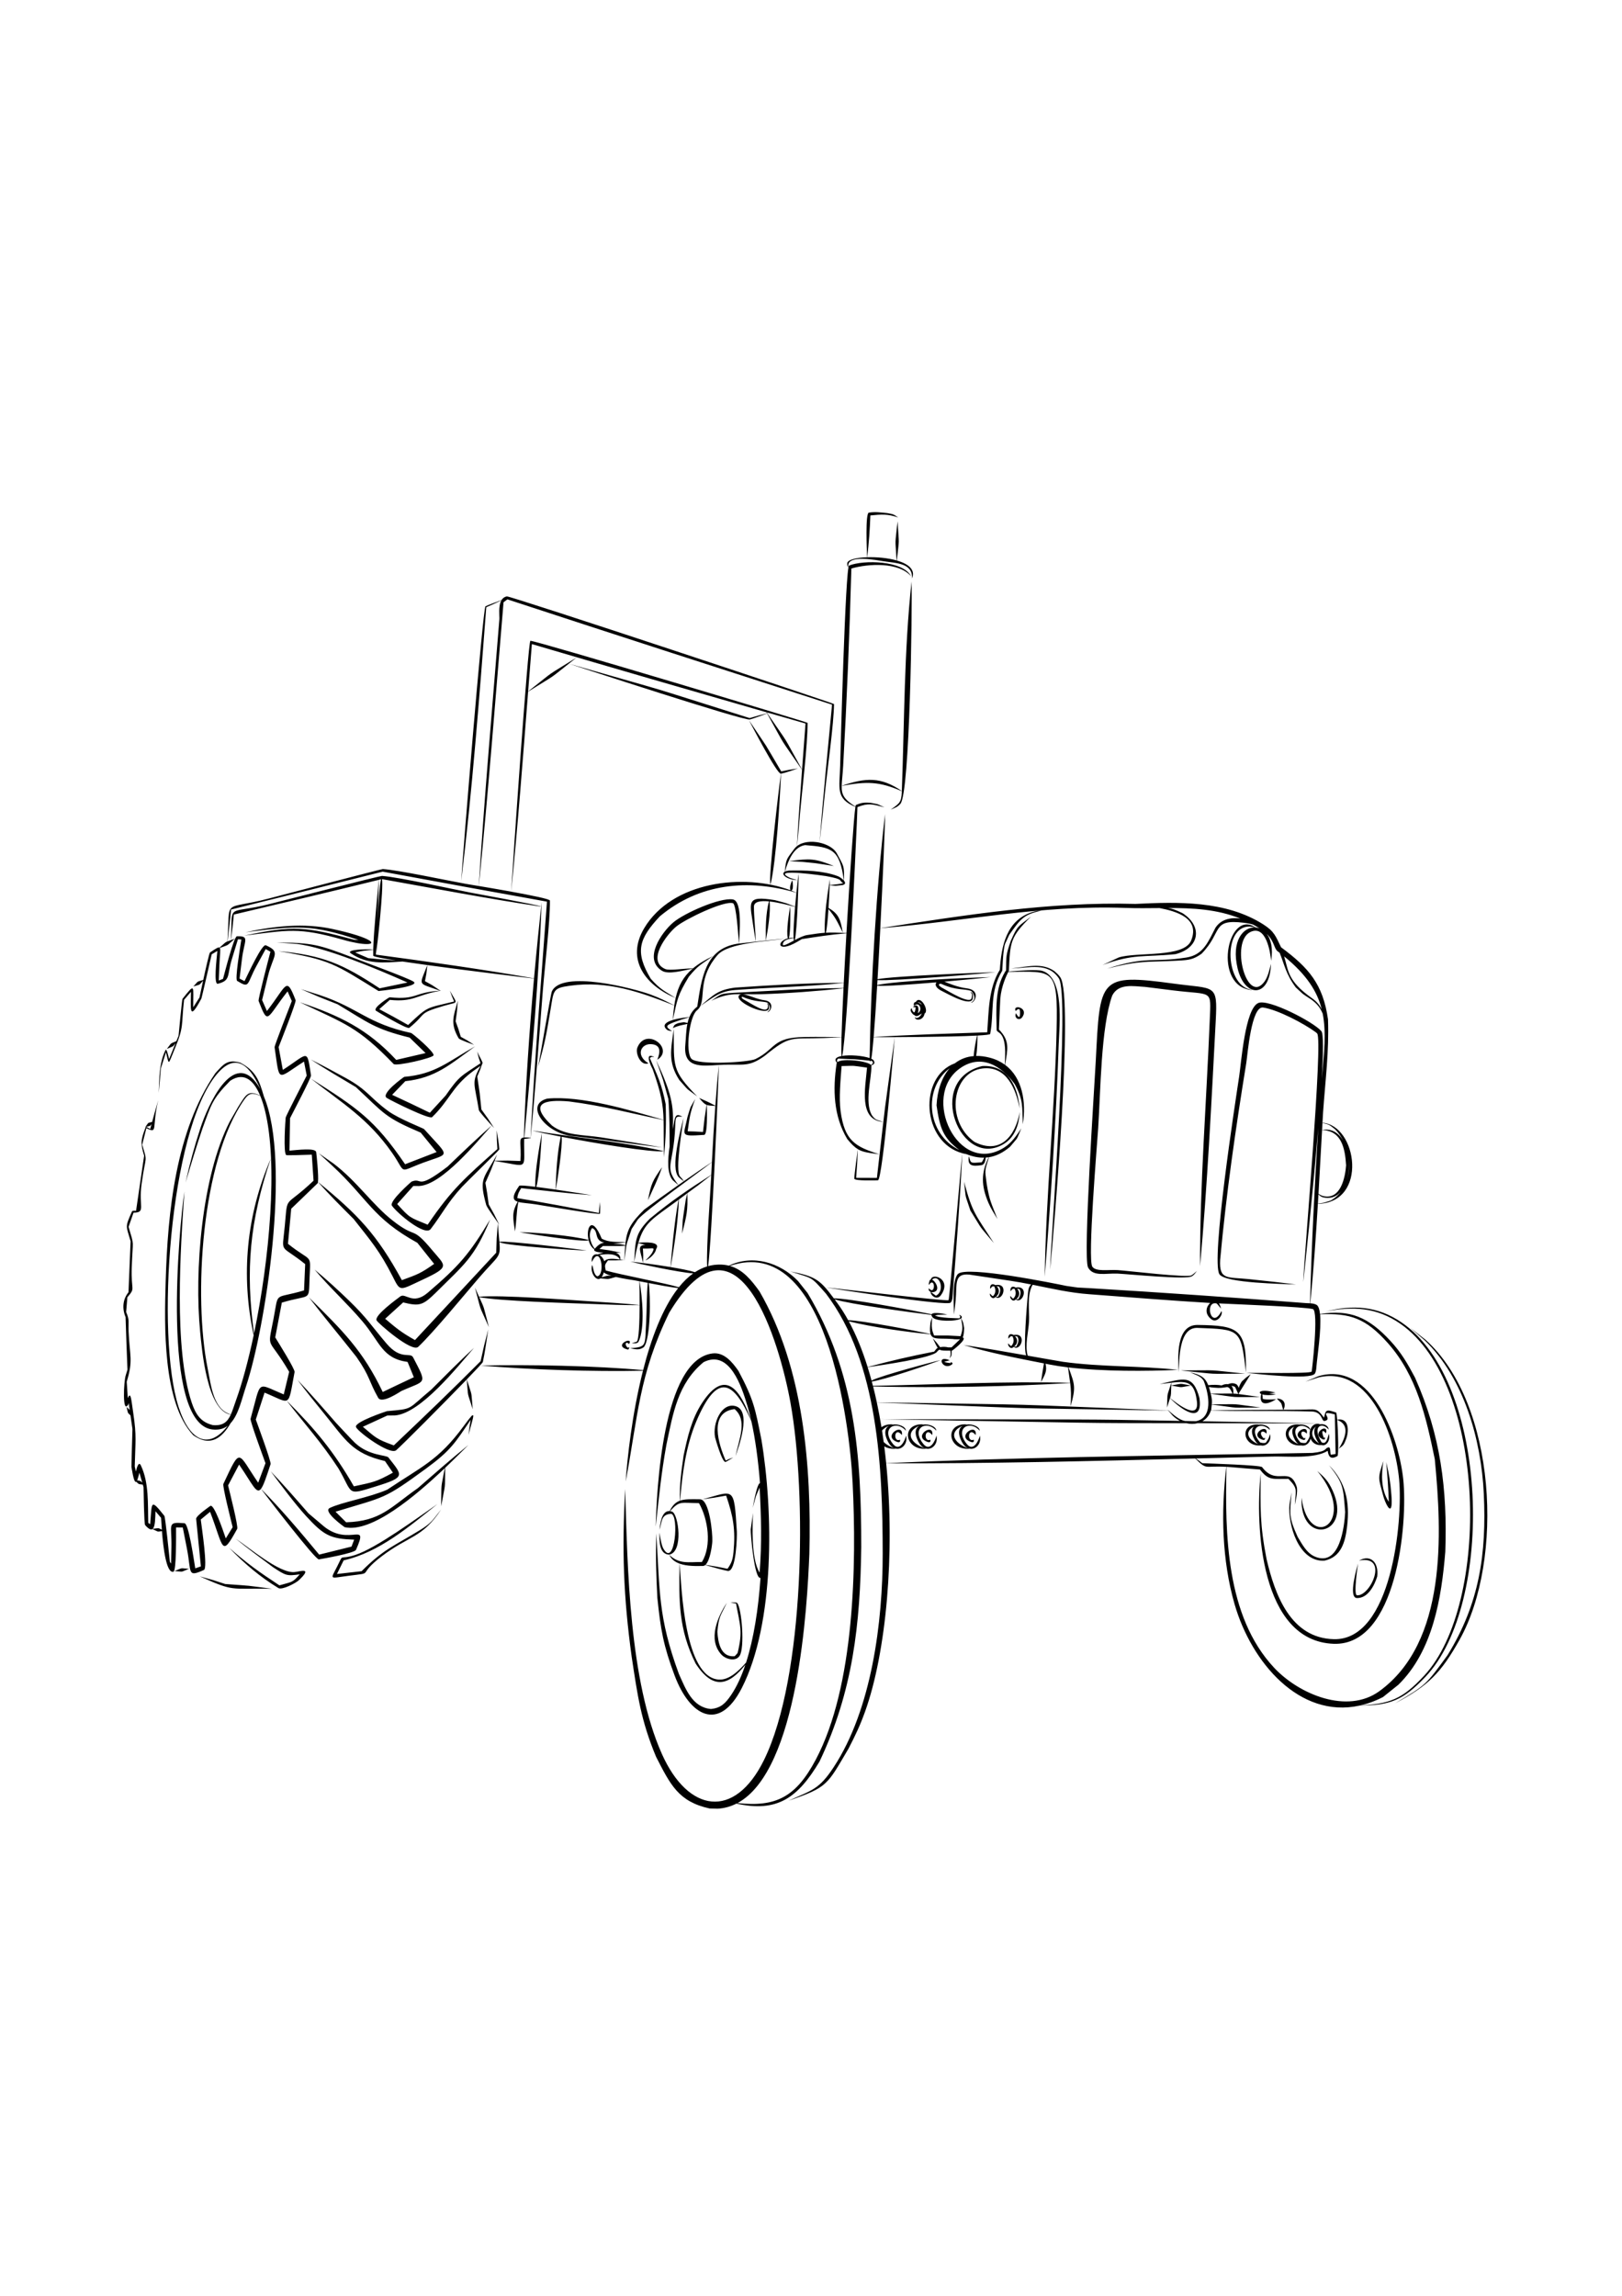 <?xml version="1.0" encoding="utf-8"?>
<!-- Generator: Adobe Illustrator 27.5.0, SVG Export Plug-In . SVG Version: 6.00 Build 0)  -->
<svg xmlns="http://www.w3.org/2000/svg" xmlns:xlink="http://www.w3.org/1999/xlink" viewBox="0 0 5000 4500" width="595" height="842" preserveAspectRatio="xMidYMid meet" data-scaled="true">
<g>
	<rect x="0" y="0" style="fill-rule:evenodd;clip-rule:evenodd;fill:#FFFFFF;" width="5000" height="4500"/>
	<path style="fill-rule:evenodd;clip-rule:evenodd;" d="M2021.281,3417.12c2.995-107.557,20.383-514.48,175.219-533.83
		c36.045-4.505,61.669,27.97,79.841,53.844l0,0c46.933,88.32,51.705,115.496,70.869,212.37v0.005
		c36.656,219.74,41.689,564.289-60.306,764.54c-70.284,137.979-160.165,87.274-207.245-37.911
		c-34.71-92.29-43.365-142.63-53.28-239.755l0,0c-3.704-70.06-5.426-128.05-3.314-198.385
		c11.469,178.28,4.904,256.829,69.605,432.805h0.005c21.184,47.154,41.489,102.999,98.728,108.291
		c30.771-3.021,44.886-17.251,62.726-43.602c17.011-25.125,31.445-56.665,43.55-92.86c-49.745,62.586-98.501,80.571-153.321-3.62
		l0,0c-52.645-105.54-51.765-192.659-49.31-307.86c-13.921-5.034-25.585-13.37-31.96-27.025
		c30.949,29.415,59.284,21.816,100.7,21.915c30.819-50.55,19.064-131.639-9.056-181.31c-55.995-0.769-60.039-8.169-89.189,24.56
		c2.03,0.27,4.184,0.815,6.479,1.69c19.316,7.339,35.677,124.536-9.425,132.461h0.005c-31.766-1.635-30.011-44.861-29.58-67.771
		c2.286,13.885,5.17,37.615,12.171,49.68c35.154,60.584,49.01-105.186,23.13-107.936c-29.654,2.686-27.275,20.346-35.02,49.556
		c1.101-14.991,5.271-59.845,31.015-57.812c8.77-17.933,18.466-27.204,31.42-31.925c-0.755-54.679,3.65-83.27,11.465-138.954l0,0
		c12.136-57.196,24.315-112.466,57.226-162.736c72.819-111.215,120.389-34.805,151.169,54.095
		c-3.549-15.75-7.345-30.464-11.365-43.954c-17.851-59.865-55.1-175.655-135.325-135.541
		c-79.719,65.686-94.104,157.371-114.725,254.937v0.004C2038.039,3254.449,2031.19,3327.675,2021.281,3417.12L2021.281,3417.12z
		 M2308.875,932.115c69.665,103.729,37.04,51.934,99.36,157.469c32.445-6.579,16.18-3.701,51.419-8.975v0.005
		c-11.924,3.99-39.574,13.739-52.075,16.009c-3.254,78.315-15.069,270.9-32.129,340.125l-0.049-0.03
		c0.009,0.085,0.009,0.175-0.005,0.286l-0.455,0.21c-0.046-0.111-0.084-0.28-0.13-0.416l-0.014,0.005l0.009-0.019
		c-6.47-19.83,26.105-295.226,32.491-340.12C2394.96,1098.425,2312.746,939.234,2308.875,932.115L2308.875,932.115z
		 M1754.889,758.095c15.736,5.075,538.82,176.544,556.715,171.499c13.476-3.805,37.446-12.725,53.146-18.535
		c63.784,114.965,30.309,60.65,107.659,173.655c-5.83,78.44-11.414,156.965-15.799,235.241c-2.706,2.148-5.156,4.565-7.306,7.28l0,0
		c-25.94,34.78-25.504,30.339-30.219,71.385c-13.646,7.726,6.1,24.479,38.839,26.25c-6.514-2.284-19.124-5.42-24.259-7.95
		c-63.645-31.349,112.564-4.766,112.575-4.766c60.375,10.931,36.394,14.22,52.8,20.946c-1.551,3.249-30.526,5.715-41.421,6.56
		c0.3-8.225,0.481-14.455,0.531-17.69c-1.005,6.124-1.97,12.065-2.9,17.87l-1.54,0.115l1.499,0.145
		c-6.63,41.496-11.199,75.921-12.801,120.786c-0.469,13.259-0.219,21.359,0.256,26.035c-14.335,1-30.379,3.124-54.95,7.015
		c-10.55,1.665-24.509,8.52-37.509,15.395c7.105-28.586,12-185.521,11.525-204.761c-1.316,8.415-3.981,31.101-6.75,58.616
		c-5.041-2.221-10.195-4.314-15.441-6.32c0-0.185-0.124-0.21-0.48-0.48c-0.554-0.021-0.335-0.025-0.665-0.016l-0.014-0.12
		l0.529-0.289c0.736,0.415,0.531,0.175,0.79,0.545c7.465-2.54,3.805-27.531,2.559-31.9c-2.549,4.699-10.433,24.474-4.994,31.41
		c-146.145-54.645-365.816-26.73-451.411,116.62c-58.254,97.571,5.81,177.731,96.885,215.346c-1.61,7.138-2.984,14.644-4.17,22.569
		c-27.285-13.575-42.499-21.849-71.995-32.879c-51.005-19.077-274.816-77.586-305.386-10.056
		c-3.884,8.585-36.204,202.63-42.644,232.41c21.795-74.71,25.735-100.589,38.324-175.32c10.331-61.336,6.491-67.234,60.344-74.69
		c117.126-16.205,215.085,19.461,321.306,60.845c-2.025,13.63-3.485,28.474-4.565,44.769c-18.84,5.696-32.766,14.506-20.766,27.601
		c5.516,6.015,10.821,5.595,18.381,6.86c-19.306-13.021-21.712-16.711,5.26-27.261h0.003c32.02-11.25,16.561-6.189,48.001-15.744
		c-2.295,5.71-4.036,11.695-5.39,17.875c-15.265-3.581-7.915-2.981-29.069,0.39v-0.005c-11.176,4.84-11.406,4.401-16.316,15.466
		c17.63-8.341,26.569-8.871,44.78-12.956c-4.069,20.5-4.219,42.935-6.28,64.38c-7.02,73.039,50.179,65.225,103.195,62.039
		c-4.075,41.111-7.579,83.236-10.659,125.665c-18.731-10.529-30.371-15.244-50.061-24.119c11.005,12.995,15.97,18.614,23.146,21.364
		c-8.216,53.726-4.89,28.825-11.135,83.735c-30.655-1.944-17.715-1.339-47.325-2.24c6.421-44.454,6.129-52.04,23.165-99.385
		c-19.279,34.701-11.42,16.485-23.5,54.689v-0.004c-11.58,58.715-27.174,60.909,51.25,55.755c10.726-0.706,8.671-70.18,8.35-92.26
		c5.786,2.005,13.125,2.335,26.06,3.186c-4.178,57.654-7.574,115.859-10.534,172.84c-29.42,19.595-58.15,39.204-86.61,59.044
		c-9.015-13.351-0.855-2.101-11.675-14.695c-16.319-18.99,7.966-152.146,10.64-179.964c-7.029,30.069-42.734,156.459-13.75,183.06
		c3.641,3.334,10.359,8.495,14.559,11.755c-5.473,3.819-10.945,7.645-16.404,11.485c-39.88-50.775-22.345-55.75-13.196-136.059
		c8.036-70.501-4.235-77.151,25.315-74.306c-13.839-8.361-20.01-7.184-23.915,8.454l0,0c-1.245,7.941-3.39,18.45-5.81,30.491
		c4.396-73.175-4.129-112.534-51.294-213.619c28.055,79.844,15.464,39.79,37.885,120.119l0,0c4.02,51.65,3.679,97.37,3.925,145.859
		c-6.16,41.716-7.911,85.15,10.045,104.706l16.769,14.55c-35.056,24.64-69.82,49.694-105.075,75.574l0,0
		c-40.711,40.081-52.73,61.581-57.54,100.535c-26.536-1.639-50.816,1.551-73.559-11c-30.676-75.029-49.285-32.159-40.591,3.94
		c-0.065-0.005-0.125-0.005-0.191-0.005c-55.33-13.684-155.384-22.449-212.54-24.07c22.16,4.59,198.986,32.415,213.011,25.19
		c2.939,11.416,8.64,22.026,17.614,27.825c-3.734,6.69,10.61,9.449,28.36,10.449c-6.484,1.311-12.695,3.145-18.009,5.301
		c-10.661-2.425-20.6,4.84-18.036,23.74c26.841-58.595,42.891,39.8,16.591,43.78c-11.285-5.279-12.201-27.744-15.476-35.08
		c-7.874,21.206,11.01,51.53,25.427,41.436c29.965,2.494,18.094,3.554,47.519-4.401c24.04,5.576,51.495,9.405,56.64,10.285
		l-0.106-0.02c5.136,0.93,10.421,1.919,15.82,2.949c0.37,11.825,0.929,41.275,0.815,73.395c-49.729-5.17-98.524-8.105-148.44-11.3
		c-73.745-4.725-277.34-20.415-346.495-14.375c-1.99-4.38-4.27-9.425-6.904-15.325c-1.73-3.87-3.611-8.086-5.666-12.735
		c22.334,83.46,8.026,42.855,42.921,121.819l0,0h0.003c-18.824-70.349-11.629-52.574-29.799-92.539
		c61.445,12.3,278.874,18.459,345.549,20.99c50.001,1.9,98.815,3.93,148.83,3.815c-0.189,51.514-2.115,109.719-9.35,112.875
		l-14.9,4.179c6.98,0.201,17.466,2.42,21.08-4.87c20.525-41.439,11.231-138.82,2.97-185.813c8.269,1.573,16.804,3.239,25.485,4.928
		c-3.785,32.376-3.02,88.746-5.145,121.996c-4.565,71.311,4.011,75.276-49.459,79.425c16.835,3.305,27.935,6.875,42.215-3.3
		c21.544-24.82,21.16-159.549,15.215-197.57c30.42,5.916,62.424,12.026,90.844,15.515c-48.519,61.77-83.409,155.79-108.165,252.961
		c-142.829-13.725-357.539-17.72-500.435-14.231c149.751,12.691,346.851,19.225,497.72,15.96l2.291-0.05
		c-33.731,133.075-48.505,271.74-53.271,341.341c37.751-200.545,40.691-328.745,134.235-520.13l0,0
		c211.324-350.111,340.565,92.65,373.849,278.13c50.446,281.104,44.011,844.574-81.735,1100.379
		c-91.135,185.39-234.155,161.731-314.595-18.309c-100.684-225.356-106.444-575.781-113.24-816.871
		c-10.444,186.106-5.479,332.726,19.995,517.456l0,0c18.165,119.02,28.071,194.769,75.175,307.915v0.005
		c44.175,85.959,68.904,138.144,164.904,159.214l24.746,0.665c20.895-1.145,40.201-6.655,58.101-15.72
		c125.204,27.755,188.814-16.889,256.094-129.676l0,0c103.085-216.778,125.411-422.935,128.6-660.224v-0.005
		c0.272-280.58-18.2-537.905-165.43-783.546l-29.265-36.86c-56.145-57.739-139.959-82.735-213.29-47.5
		c-8.07-2.025-16.685-3.2-25.956-3.374c-13.25-0.25-25.915,1.431-38.035,4.794c10.926-79.239,32.066-564.43,32.916-619.975
		c5.323-0.319,10.614-0.594,15.785-0.734c60.969-1.635,78.04,7.419,126.875-28.275l0,0c77.749-63.551,78.574-50.331,181.284-53.986
		l54.271-2.374c-0.751,29.605-0.741,50.075,0.259,57.759c-16.08,3.006-24.59,9.525-14.54,20.706
		c-0.381,0.635-0.646,1.305-0.755,2.025c-12.261,80.534-9.446,162.689,32.639,233.02h-0.003
		c12.674,15.564,22.454,25.065,32.69,31.274c-1.695,12.751-10.936,79.821-10.896,90.925c0.03,7.65,70.649,5.276,72.949,5.115
		c14.311-1.006,50.911-432.059,51.8-441.08c-39.994,289.775-21.83,146.415-55.01,433.661c-41.455-0.18-22.165-0.116-64.019-0.22
		c4.11-57.005,2.42-28.76,5.219-88.376c16.365,9.917,33.914,11.405,66.31,15.741c-74.834-23.365-107.34-42.03-119.475-132.974
		c-5.484-41.095-0.085-95.672,3.085-138.795c48.405-1.041,26.136-2.131,78.385,4.794c-5.159,62.519-26.476,161.121,49.295,167.201
		c-20.145-7.031-22.555-4.401-34.766-21.105h0.005c-22.375-40.531-0.499-110.481-1.035-151.492
		c-0.003-0.434-0.109-0.864-0.284-1.295c7.625-3.484,12.289-5.75,7.854-14.594c-1.115-2.221-3.919-4.295-7.944-6.17
		c2.169-11.435,4.644-34.696,7.28-66.345c43.7,0.136,234.255-0.469,318.72-4.965c-2.965,13.321-9.865,46.835-9.99,63.14
		c-22.625,1.79-42.074,9.71-58.205,22.246c-112.795,41.229-103.025,242.544,22.75,277.149
		c-5.346,48.505-39.135,447.536-42.27,452.845c-2.791,4.72-343.905-36.19-379.1-39.231c40.1,6.366,374.569,58.085,385.23,46.96
		c3.995-4.17,4.535-8.079,5.666-13.404v0.003c11.583-147.904,23.604-299.118,30.51-447.163c4.05,1.115,8.214,2.055,12.504,2.81
		c19.11,7.62,37.334,11.31,54.95,10.874c-3.196,7.14-6.95,14.93-8.465,14.485l-0.021-0.041
		c-35.724,2.475-31.724,3.796-38.774-19.105c-4.916,29.305,9.119,32.445,39.365,27.785l0,0c9.1-1.72,11.83-13.34,12.585-23.34
		c3.115-0.21,6.214-0.55,9.294-1.025c-23.825,47.925-23.28,87.736-1.229,139.64c7.93,18.665,17.581,33.135,28.12,50.685
		c-18.72-48.881-24.305-55.041-33.135-108.125l0,0c-6.385-47.456-5.916-39.321,6.99-82.315
		c22.384-3.595,43.875-14.215,65.064-32.325l0,0c28.4-34.39,16.794-15.545,34.781-56.55c-16.046,23.176-29.626,44.715-54.335,59.935
		c-141.321,87.044-256.226-158.14-135.497-244.546c66.007-47.239,128.896-7.525,169.136,47.655l0,0
		c26.95,49.085,23.005,68.52,25.3,124.19c10.765-68.135-1.014-143.245-54.679-182.929c7.495-48.421,15.94-73.11-19.031-109.051
		c0.624-15.134,3.56-87.355,4.21-95.095c3.27-38.956,19.445-72.401,24.74-82.52c140.259-0.735,153.144-14.215,148.803,178.991
		c-5.634,251.049-32.944,507.49-36.558,760.749c18.299-232.615,35.119-483.799,43.055-716.604
		c1.995-58.63,18.595-204.68-50.445-226.09c-16.565-5.135-72.074-0.681-104.241,1.79c0.681-1.275,1.071-1.961,1.071-1.975
		c4.099-87.736,3.3-103.946,68.3-167.095c-41.175,31.485-41.346,27.245-62.505,74.995l0,0
		c-15.139,44.499-13.755,45.004-14.499,90.759c-0.916,1.351-1.79,2.711-2.651,4.085c-2.38,0.171-4.5,0.31-6.309,0.415l6.045,0.005
		c-32,51.56-27.13,117.685-26.07,178.691c0.201,11.575,28.706,0.815,26.206,81.005l-0.921,26.359
		c-12.995-9.454-28.404-16.854-46.519-21.599c-14.97-3.926-28.975-5.616-41.996-5.341c3.556-16.38,4.09-49.694,4.115-62.849
		c23.781-1.296,38.841-2.91,39.215-4.916c12.776-67.68-2.489-130.134,36.906-194.531c1.21-1.979,1.81-62.099,9.146-83.605
		l12.76-27.455c33.838-47.519,43.974-63.204,99.319-74.304c-11.814,0.654-13.52,0.115-25.144,3.404
		c-83.471,23.62-98.705,106.759-103.216,178.751c-35.061,56.314-34.175,128.064-38.874,192.599
		c-116.166,4.131-234.271,7.126-350.135,14.646c3.434-41.31,7.149-96.695,10.83-158.235c18.909,2.374,101.979-3.515,182.875-10.4
		c-5.35,6.449-3.685,17.595,19.399,28.164c11.455,5.246,91.121,51.911,92.666,19.6c0.45-9.495,1.219-14.025-7.426-18.794
		c5.666,9.01,5.496,6.13,3.76,18.704c-3.17,23.021-74.284-22.094-85.24-27.61c-26.73-13.455-12.326-17.126-7.781-15.05
		c46.015,20.996,70.6,13.76,92.13,21.841l-0.115-0.161c10.451,12.07,14.63,27.226-1.39,36.209
		c12.266,1.106,31.436-38.984-11.975-44.265c-28.594-3.475-55.054-14.974-69.79-20.74c66.61-5.854,127.06-11.894,142.73-13.885
		c-56.681,1.06-296.354,11.34-349.735,24.525l0.915-15.48c45.919,3.461,327.709-19.974,363.945-24.125
		c-35.096,0.379-318.075,11.874-363.786,21.38c2.946-50.325,5.845-104.055,8.546-157.125
		c259.031-20.664,490.204-72.124,755.814-62.519c35.306,1.275,70.305,0.75,104.96,0.46c50.276,9.67,125.245,30.374,97.591,99.679
		c-21.74,54.471-165.571,34.66-223.321,52.49l-50.05,23.31c97.525-35.444,123.996-23.349,224.511-33.41l0,0
		c75.064-18.69,84.84-85.88,22.44-126.16v0.005c-21.911-10.735-32.251-14.469-45.291-16.06
		c76.175-0.109,150.636,3.376,222.985,32.371c-31.295-4.189-60.655,3.309-76.849,29.019l0,0
		c-22.176,43.035-37.255,82.896-88.99,91.105c-105.336,16.725-118.601-5.775-244.521,34.151
		c107.091-26.57,116.27-18.83,221.19-24.64c31-1.714,44.7-3.35,69.771-21.061c66.304-67.665,28.829-108.075,130.995-95.425
		c12.069,1.496,20.999,3.295,28.399,5.75c6.45,3.524,12.876,7.285,19.286,11.305c-3.951-1.48-8.031-2.371-12.151-2.695
		c-88.688-59.679-133.749,186.401-9.209,193.045l-15.27-4.099c-73.695-26.681-74.205-216.845,23.574-189.017
		c-36.155-2.074-74.814,40.367-54.504,126.046c21.885,92.301,99.769,92.05,102.944-13.711c-4.595,17.371-9.395,40.1-20.179,54.771
		c-54.55,74.246-106.55-123.354-42.981-153.185c47.89-22.47,61.041,61.32,63.675,88.919c6.2-38.559-0.739-66.185-13.605-83.049
		c23.666,23.176,22.345,45.134,33.316,53.435c2.18,1.644,4.295,3.279,6.405,4.914c14.074,33.42,18.704,65.176,49.849,106.8l0,0
		c30.155,27.466,14.264,15.145,47.551,37.11l0,0c20.01,14.575,28.125,26.875,35.394,43.736
		c11.326,57.739,4.35,121.209-2.845,200.935c4.725-81.01,5.456-138.926-1.249-146.971c-23.312-27.975-162.696-100.515-194.43-86.845
		c-40.691,17.521-52.476,183.321-58.935,226.06c-12.031,79.555-87.441,567.829-60.881,609.911
		c17.491,27.705,200.229,29.644,236.285,31.625c-49.17-6.396-96.591-11.55-145.87-16.646c-66.185-6.839-91.854,3.561-88.134-59.65
		v-0.005c18.808-205.129,47.459-402.909,80.43-606.024c3.874-23.885,15.319-176.786,52.019-171.344
		c44.741,6.634,125.841,49.219,163.006,76.718l3.524,3.401c18.671,18.731-39.975,683.81-42.905,766.589
		c5.369-48.045,30.025-278.735,46.246-476c-11.196,177.215-20.862,368.194-25.241,540.77c-4.115-0.265-8.22-0.324-12.044-0.494
		c-223.361-17.261-443.826-32.646-667.461-46.076c-52.716-3.165-19.906,0.425-71.84-6.955h-0.005
		c-34.685-7.294-307.141-62.754-333.819-36.934c-19.641,19.004-12.381,102.42-12.171,125.174l4.96-44.7
		c4.461-47.874-6.07-82.799,41.605-78.435l0,0c42.326,6.415,84.64,12.785,126.986,19.066c21.44,3.18,42.709,7.154,63.92,11.395
		c-8.72,8.454-8.696,18.399-10.43,35.364l0,0c-2.101,26.211-14.4,160.655-4.821,183.24c-64.4-11.384-129.09-22.738-192.465-31.964
		c81.086,24.25,164.34,40.379,247.331,56.655c-3.275,19.205-6.576,38.38-9.061,57.665c12.806-24.25,19.221-34.015,13.801-56.735
		l13.005,2.561c17.47,3.439,36.424,6.334,56.409,8.749c2.51,19.985,4.867,34.14,6.551,47.524
		c-202.946-5.299-405.455,5.436-607.956,9.32c-1.139-4.459-2.304-8.899-3.484-13.314c35.925-4.21,181.894-53.931,212.27-66.015
		c-20.456,4.394-185.556,48.269-213.041,63.115c-3.785-13.996-7.77-27.727-11.965-41.171c41.335-6.235,199.824-28.4,213.919-47.644
		c2.3-3.136,4.891-5.226,7.71-6.565c6.006,3.494,14.831,3.265,33.271,3.099c0.765,9.925,1.945,12.296-2.216,23.366
		c7.595-8.99,5.666-10.146,6.126-22.491c0.009-0.309,0-0.608-0.016-0.905l1.75-0.014c0.436,0,48.766-36.775,32.325-40.435
		c2.935-4.821,3.84-13.504,4.556-28.736l0,0l0,0c-3.987-21.824-0.981-12.7-9.19-30.309c2.93-2.45,2.884-5.461-1.626-8.98
		c-1.704-1.335-2.974-1.115-4.729-0.39c4.195,2.63,5.129,4.064,1.08,9.469l0.076-0.125c-0.736-0.265-65.345-0.085-76.11-9.379
		c4.179,0.475,7.844,0.88,10.899,1.194c-2.429-0.534-5.325-1.159-8.599-1.854c10.335-1.101,31.524-1.326,36.354-1.626
		c-0.894-0.295-42.884-9.844-48.405-0.88c-72.499-14.854-255.314-49.08-301.5-49.08c-43.436-58.339-56.945-67.419-134.05-82.914
		c70.54,23.149,60.415,12.33,109.86,68.464l0,0c162.179,213.041,174.47,540.875,174.86,800.841
		c0.316,210.174-33.68,479.85-151.185,658.735c-45.12,68.684-66.59,70.54-139.19,103.129
		c121.909-41.785,118.851-48.599,185.09-160.655l0,0c21.26-41.159,35.28-70.265,51.07-114.284
		c65.274-181.97,92.781-487.805,64.906-764.905c312.625,1.139,635.668-6.805,952.895-14.845
		c37.869,37.054,25.784,21.59,95.689,25.714c-16.78,139.481-13.624,287.741,25.449,423.315
		c51.871,179.975,200.355,352.755,384.671,312.706c94.77-1.046,134.295-15.826,203.726-88.84
		c213.453-224.501,197.733-907.685-73.856-1092.346c-74.739-50.814-150.146-54.76-233.685-33.479
		c83.21-16.651,157.09-13.22,230.619,37.994c266.22,185.436,278.045,863.526,73.061,1084.171
		c-68.299,73.519-105.904,86.605-199.404,92.405c23.59-5.165,47.765-13.79,72.399-26.37l47.442-37.985
		c106.438-104.05,133.029-268,144.584-409.855l0,0c6.699-192.034-14.256-359.329-93.345-536.725l0,0
		c-23.17-43.519-42.045-76.66-75.971-113.259c-67.765-73.101-124.384-97.305-216.865-82.615c-1.529-14.64-4.904-25.25-11.079-28.57
		c-5.576-2.995-12.266-4.055-18.951-4.524c9.99-99.76,17.201-203.137,23.421-306.525c155.984-4.025,121.219-242.406,14.145-249.721
		c0.61-10.629,1.226-21.225,1.85-31.785l0,0c6.86-98.619,18.81-187.519,15.205-287.17l0,0
		c-15.524-108.664-59.42-158.911-144.679-222.01c-16.346-33.789-20.775-48.835-54.42-70.3
		c-115.875-73.941-263.96-69.76-394.326-63.364c-264.79-7.26-525.12,34.5-786.62,74.65c8.241-161.911,14.621-317.571,14.651-351.27
		c-26.201,219.819-43.831,520.12-47.325,742.839c0,0.005-0.145,4.33-0.175,8.931c-20.65-7.29-60.35-10.716-84.7-6.696
		c15.614-67.433,41.6-631.373,45.145-717.924l1.91-48.86c33.789-13.176,45.505-9.345,83.36,0.829
		c-27.79-12.769-13.36-8.029-43.295-14.199l0,0c-18.785-1.166-27.441-0.686-45.055,7.124c-0.321,0.141-0.716,1.804-1.18,4.731
		c-35.846-22.961-42.991-36.846-42.4-63.985c77.66-13.951,115.36-14.051,185.43,16.575l-0.06,1.594
		c-1.256,33.124-7.306,35.86-34.26,55.125c13.684-6.085,19.87-7.061,29.829-17.829c29.564-31.976,36.786-604.926,34.565-685.227
		c-23.31,212.681-22.056,432.401-30.055,645.765c-64.745-44.224-110.7-41.559-185.445-16.189c0.344-15.076,3.055-34.225,4.56-61.27
		c11.381-204.04,19.609-404.119,25.291-608.335c52.169-15.275,145.65-20.47,184.014,23.791
		c-25.155-48.831-146.644-50.756-191.034-32.956c-11.351,4.556-26.116,560.361-27.525,617.121
		c-1.725,69.529-14.975,100.644,46.97,126.605c-4.99,33.089-17.33,211.714-27.585,388.729c-28.935-1.169-45.18-1.905-63.391-0.834
		c3.24-13.065,5.921-42.531,7.936-73.15c22.285,27.499,24.975,34.325,44.085,72.575c-6.824-39.111-11.945-57.57-43.886-75.66
		c1.67-26.021,2.861-52.5,3.51-70.136c24.266,2.455,12.226,2.385,40.3-0.644h-0.004c9.414-2.401,8.38-7.99,3.734-13.541
		c1.175-47.584,0.185-42.48-23.125-86.145v0.005c-9.59-15.055-29.945-26.079-52.185-30.859c6.244-53.155,11.844-105.8,17.36-159.036
		c7.294-70.409,26.42-204.359,27.385-268.169c0.035-2.085-997.511-333.625-1008.459-331.764c-7.631,1.3-12.841,5.473-16.387,11.204
		c-14.09,5.2-42.099,15.565-49.585,19.255c-7.964,3.935-70.534,772.165-74.759,846.28c33.688-276.266,55.929-565.36,77.195-843.35
		c32.6-14.45,19.77-8.534,46.62-21.29c-10.155,17.725-5.51,49.015-6.244,58.281c-21.781,272.985-46.387,549.199-63.521,822.205
		c-19.985-3.36-34.734-5.8-39.91-6.726c-58.551-10.454-205.65-42.063-255.775-45.614c-3.685-0.259-320.64,82.755-352.896,91.165
		c-143.789,37.511-116.979-5.44-126.164,131.919c-7.62,2.976-7.475,4.376-24.4,19.091c-3.485-2.425-11.721,3.12-29.305,14.951
		c-2.256,1.513-12.425,46.239-20.826,84.654c-22.438,7.089-12.755,1.161-30.464,20.14c23.985-7.781,15.605-2.02,29.96-17.826
		c-5.549,25.43-10.22,47.611-11.139,51.851l-19.355,30.17c-0.365-66.664,7.514-77.276-33.001-26.051
		c-1.589,2.016-11.455,106.587-12.16,113.79l-6.729,16.545c-21.77,9.604-12.561,2.755-29.455,24.105
		c22.544-10.215,17.14-5.039,27.13-18.385c-8.59,21.105-5.801,14.259-20.151,49.574c-2.431-11.319-7.885-34.184-11.076-27.679
		c-20.085,40.954-18.859,87.91-20.944,131.595c4.77-50.13,2.565-25.13,6.63-75.159c11.024-34.816,6.44-20.311,15.739-49.786
		c10.446,42.074,5.955,39.83,27.035-10.555c29.02-69.37,19.816-69.689,28.744-151.04l21.301-24.65
		c-0.185,52.121-7.175,94.79,32.164,20.655c0.981-1.845,28.286-121.059,31.775-136.305l17.485-10.41
		c-2.581,26.95-11.8,104.47,1.411,101.175c40.24-10.03,27.758-24.97,43.235-75.669l18.764-61.505l10.541,0.665
		c-3.881,25-20.347,123.16-12.951,127.709c39.869,24.511,28.619,10.541,59.755-46.576l28.139-51.615l14.66,8.281
		c-6.265,24.164-38.335,146.86-36.484,151.624c30.395,78.41,23.73,53.515,89.315-29.425l13.1,29.665
		c-7.266,18.725-53.8,137.77-53.1,142.506c16.499,111.943,5.064,98.714,90.696,44.159l8.349,43.071
		c-8.675,16.9-64.225,124.599-64.89,129.625c-0.614,4.65-8.124,111.58,2.12,115.66c2.755,1.101,58.501-0.796,78.396-1.48
		l5.419,80.266c-92.135,87.69-79.079,39.299-88.669,139.684c-8.52,89.216-16.706,53.395,62.865,117.38l-3.505,81.045
		c-95.34,28.415-77.19-0.275-94.056,87.325c-19.5,101.29-18.059,50.244,48.255,163.506c-11.354,47.334-6.779,28.24-16.72,69.73
		c-86.254-35.521-68.185-47.3-102.279,74.944c-1.981,7.091,38.544,116.6,45.94,137.035l-22.47,60.085
		c-64.625-93.835-52.31-113.189-107.355,3.725c-3.186,6.761,23.541,112.45,28.646,133.375l-21.205,34.54
		c-11.264-32.494-35.355-103.126-46.911-100.526c-0.09,0.021-44.824,30.681-44.469,40.091l14.61,146.659l-17.33,6.11
		c-5.309-32.729-20.435-137.97-33.165-139.065c-55.98-4.81-38.626,2.856-40.301,74.78l-1.148,49.516l-3.586-5.175
		c-1.714-16.325-13.975-138.06-17.115-142.011c-44.36-55.854-37.629-41.294-43.739,25.936l-5.766-4.175
		c-1.734-57.54,2.655-123.716-22.92-177.176c-6.015-12.569-11.589,3.015-15.295,18.87l-3.53-15.58
		c1.84-77.35,6.29-91.784-4.586-164.92c-6.454-43.415-7.474-65.509-16.034-47.309l-0.381-0.035l0.095,0.651l-0.485,1.08l-3.29-50.62
		c20.32-66.716,9.209-76.944,5.764-154.956v-0.034c-1.09-31.611,3.381-34.251-7.56-59.656l3.736-45.409
		c26.34-31.54,10.88-16.159,13.585-93.599c3.178-90.886,8.675-59.75-9.791-123.601l15.201-43.644
		c39.019-0.692,15.129-17.676,24.94-88.93c12.785-92.922,19.17-63.14,1.78-120.47c8.715-34.316,4.595-18.076,12.965-51.121
		c36.936,18.32,16.11-1.37,36.445-85.736l0,0c-14.286,49.865-10.89,37.53-18.78,66.536c-15.73,4.11-9.275,0.161-21.1,15.886
		c16.429-4.62,13.981-1.73,19.41-9.661l-4.26,15.61c-4.546-2.72-12.94-8.451-14.185-5.225
		c-15.766,40.801-15.355,50.315-4.524,87.545c-16.69,113.704-8.56,58.175-24.866,169.78c-4.725-0.321-11.19-1.08-12.539,1.976
		c-22.176,50.064-18.286,42.279-4.306,91.833c-4.32,104.831-2.191,53.091-6.465,157.15c-17.681,21.646-20.115,50.05-9.015,76.516
		c1.595,54.125,3.78,108.02,5.89,162.145l-5.375,17.254c-6.385,20.489-10.275,117.276,6.175,91.881l1.57,0.21l-0.171-2.586
		c0.54-0.984,1.101-2.096,1.676-3.325l2.97,20.584c-2.025-1.88-5.011-4.549-9.59-9.119c5.244,21.08,1.45,15.899,11.989,25.779
		l6.101,42.33c-0.231,7.925-3.466,114.411-3.076,116.866c5.941,37.259,10.4,48.86,14.7,45.355c9.28,8.719,5.971,6.914,20.255,8.95
		l2.311,8.049c0.25,11.121,1.51,112.787,4.8,116.581c11.051,12.755,18.115,15.54,22.68,12.354c20.1,9.01,12.891,8.44,29.215,6.26
		c4.129,51.971,13.675,131.747,35.555,125.135c8.975-2.709,8.005-107.615,7.985-136.395l20.69,0.035l12.839,65.58
		c14.43,73.704-0.284,88.979,52.37,65.435c12.335-5.516-6.345-127.555-9.774-155.384l28.734-23.805
		c43.046,112.095,33.666,143.039,83.591,52.534c3.859-6.999-23.081-113.235-28.095-133.95l33.935-64.154
		c41.654,60.515,53.379,93.059,67.479,74.859c19.311,25.795,167.749,218.98,178.4,217.32c9.606-1.494,110.056-19.135,114.566-29.445
		c40.308-92.189-18.537-9.034-97.711-71.169c-1.845-1.445-43.199-36.525-48.851-41.31c-38.76-44.45-75.41-86.741-116.29-129.425
		c29.45,39.844,75.53,101.335,108.181,137.029c56.469,61.741,76.08,70.866,148.904,73.586c-3.609,9.41-2.584,6.745-8.13,21.334
		c-65.015,16.076-34.555,8.53-99.7,24.705c-57.289-69.09-116.085-139.174-179.294-202.715c7.52-9.795,15.729-34.004,29.524-76.124
		c2.395-7.315-38.209-117.205-45.515-137.495l26.966-82.915c83.264,34.505,71.409,48.84,92.549-63.546
		c1.6-8.479-48.759-88.789-59.649-106.705l20.329-107.13c91.281-27.496,82.451-0.79,85.52-76.639
		c3.14-77.601,8.666-44.551-66.604-104.625l10.015-108.056l81.155-78.26c0.589-0.635,1.019-2.115,1.319-4.249
		c36.154,40.64,71.64,75.819,109.95,114.145c52.929,67.125,80.326,98.36,119.974,176.361c24.721,48.629,19.625,44.685,92.22,10.859
		c86.981-40.523,71.155-41.91,30.066-91.105c-65.675-78.629-46.135-31.879-121.805-91.219
		c-63.034-49.424-109.275-120.1-182.095-175.541l-45.865-32.015l41.07,37.86c112.199,103.895,122.961,160.854,262.849,238.155
		c36.056,45.32,21.906,27.545,51.756,65.021c-41.866,29.305-50.135,32.099-99.471,50.075
		c-77.285-141.215-134.699-201.581-258.634-302.674c2.574-18.657-4.701-87.006-5.51-91.881c-2.305-13.899-57.046-6.615-82.389-4.595
		l1.75-99.945c7.835-15.224,65.61-125.57,64.654-131.75c-13.099-85.115-6.74-68.73-86.884-17.17l-12.991-70.294
		c6.625-17.045,54.86-138.285,52.43-144.551c-29.513-76.119-26.299-45.995-88.459,33.406l-14.845-33.821l18.14-74.18
		c15.796-64.574,41.155-73.69-6.645-94.58c-11.705-5.11-53.691,86.281-65.671,110.485l-15.344-7.814l7.424-60.431
		c7.126-57.97,25.277-71.055-15.363-70.065c-9.456,0.231-37.701,112.166-42.997,131.3l-13.159,5.145l1.84-45.916
		c1.289-32.244,4.54-49.364,1.48-54.42c31.799-12.109,17.369-3.739,46.366-28.649c-4.791,1.859-8.671,3.304-11.876,4.475
		c6.045-50.235,3.35-25.86,8.661-78.87c149.02-35.001,298.18-70.425,446.855-106.876c-4.614,50.146-15.714,157.896-17.145,214.731
		c-18.12-1.981-86.834-0.355-68.899,11.76c51.479,34.78,100.72,28.861,159.203,25.185c22.931,3.445,48.966,7.146,76.535,10.931
		c-25.825,67.114-30.879,53.49,39.035,78.975c-82.254,5.105-69.739,28.905-155.379,20.26c-1.251-0.125-53.686,33.004-41.899,41.531
		c2.254,1.63,95.765,58.279,102.664,52.654c56.79-46.254,23.371-43.434,107.497-68.075c45.96-13.464,41.39-1.995,17.514-46.579
		c8.505,23.185,4.426,12.774,13.016,33.489c-87.085,21.685-78.565,12.555-141.64,72.45c-59.096-33.113-32.189-18.375-89.02-48.844
		c18.851-16.595,10.111-8.895,32.485-28.626c73.78,7.47,80.34-14.884,155.534-27.974l1.826,0.665l-1.161-0.781l2.215-0.379
		l-2.561,0.15c-30.965-20.884-16.63-12.081-47.495-29.37c5.816-30.319,3.461-15.189,7.405-49.539
		c127.166,17.445,287.255,36.714,328.725,41.434c-14.42,161.936-25.705,330.341-30.995,480.75c0,0.106-0.36,7.587-0.134,9.181
		c-18.635,1.93-7.042,17.851-10.596,72.529c-51.634-1.725-28.25-1.489-79.721-0.81c2.025-5.235,4.5-11.635,7.62-19.655
		c-3.985,7.235-7.71,13.755-11.18,19.701l-1.556,0.019l0,0l1.425,0.21c-33.96,58.215-42.635,61.004-22.089,136.16
		c2.085,7.63,35.68,54.204,40.36,60.859c-21.064-42.6-10.269-21.964-32.775-62.749c-6.11-44.526-2.81-22.996-10.201-66.615
		c21.246-48.876,15.55-34.677,28.101-67.16c108.895,16.148,89.9,32.644,91.32-68.01c12.436-1.325,7.28-0.545,19.74-3.025
		l-0.245,4.74l0.476-4.785l1.999-0.395l-1.944-0.189c14.924-150.715,25.714-303.71,37.686-454.801
		c5.598-70.73,22.645-213.42,21.749-276.19c-0.069-4.701-58.055-16.371-119.369-27.46c20.45-203.639,36.124-410.859,52.149-616.359
		c100.896-62.955,52.271-28.926,149.65-105.361c-104.77,65.47-56.48,31.461-149.595,104.666
		c3.801-48.77,7.625-97.441,11.536-145.946c240.815,71,481.834,140.725,723.044,210.19l1.78,3.205
		c-31.979,8.195-16.529,4.009-53.449,14.67C1942.08,809.209,2127.215,864.84,1754.889,758.095L1754.889,758.095z M2365.241,910.274
		l-1.921-2.805l6.061,1.745L2365.241,910.274L2365.241,910.274z M2369.58,909.269l-4.009,1.485
		c74.069,108.061,40.665,54.185,106.885,173.376c3.524-47.45,7.146-94.871,10.64-142.191
		C2445.251,931.055,2407.415,920.164,2369.58,909.269L2369.58,909.269z M2435.93,1505.234c-3.025,15.946-13.175,78.091-7.326,98.855
		c-36.5,9.825-31.946,45.859,28.169,11.045l15.101-8.761c49.879-7.609,86.496-13.614,137.405-17.844
		c-3.02,52.264-5.865,104.354-8.28,152.499c-111.016,0.575-223.71,7.225-334.451,14.826l0,0
		c-53.224,6.759-65.82,21.53-107.55,56.474c14.51-31.725-6.115-88.304,52.675-156.589c33.78-39.236,158.775-42.616,211.3-51.061
		c-20.83,1.85-41.49,3.916-62.11,6.11c5.93-31.235,15.191-86.769,11.525-120.384c29.441,3.14,64.086,12.85,78.511,16.669
		c-3.191,37.521-5.551,75.216-4.641,94.691c-5.314,0.071-10.139,0.635-14.464,1.554
		C2437.655,1586.955,2436.195,1509.278,2435.93,1505.234L2435.93,1505.234z M1575.795,1460.08
		c4.33-75.96,51.871-771.8,59.216-773.01c12.196-2.005,854.38,250.79,854.391,252.829c0.339,68.266-17.521,213.235-24.031,288.761
		c-4.955,57.485-3.194,38.255-8.525,91.105c17.191-13.476,44.48-15.97,69.406-10.626c11.065-141.67,25.275-283.815,38.61-425.344
		c-333.86-107.44-667.494-215.06-1000.735-324.446l-11.929,9.036c-24.615,290.394-46.745,584.835-76.26,874.384
		C1503.124,1447.339,1540.02,1453.608,1575.795,1460.08L1575.795,1460.08z M2360.73,1610.804
		c-10.356,1.101-20.696,2.235-31.046,3.396c-0.679-35.006-5.839-77.071-5.59-107.89c0.125-15.842,20.936-18.546,46.09-16.131
		C2360.46,1529.459,2360.115,1570.604,2360.73,1610.804L2360.73,1610.804z M2374.796,1436.804l-0.01,0.005v0.025L2374.796,1436.804
		L2374.796,1436.804z M2040.944,2309.229c-12.554,37.015-27.605,66.476-43.54,102.095
		C2007.42,2358.725,2011.48,2351.719,2040.944,2309.229L2040.944,2309.229z M1814.091,2534.519l0.03,0.019l-0.026,0.005
		L1814.091,2534.519L1814.091,2534.519z M1967.914,2542.183c18.401-63.465,44.136-73.595,123.746-132.355
		c-13.445,68.225-22.975,183.391-24.384,207.336c-48.821-8.126-103.867-15.155-124.171-16.755
		c22.244,5.819,150.43,33.29,193.71,36.269c-15.801,11.25-30.471,25.661-44.08,42.591c-38.615-11.79-185.485-39.721-225.481-51.576
		c-3.554-16.889-3.424-16.774,6.821-31.17c32.085,0.081,16.055,0.395,49.639-1.044c-3.709-0.415-7.595-0.951-11.545-1.496
		c1.39-11.25-4.701-17.755-14.191-20.904c8.601-0.226,14.991-0.515,16.531-0.485c-47.505-9.045-29.466-6.17-66.606-11.275
		c2.785-2.191,3.025-2.501,10.656-9.116c18.195-0.049,51.56,0.665,68.689-0.855c-1.164,13.351-1.804,28.741-2.589,47.32
		c9.29-67.834,1.714-34.865,22.451-98.965l19.034-29.099c23.58-28.016,180.351-139.196,228.344-176.676
		c-0.679,13.076-1.339,26.081-1.974,39.005c-70.991,45.531-123.241,80.456-189.38,135.296
		c-45.911,46.27-43.921,66.094-48.306,132.761c4.295-23.465,8.34-42.245,12.811-57.842c13.739,3.531,18.11,4.927,21.934,5.641
		c-26.64,1.155-15.79,17.06-7.16,55.705c0.589-31.15,0.855-18-0.54-44.51c17.45,0.15,9.35,0.3,29.709-0.771
		c1.051,0.561,2.175,1.166,3.216,1.681c-1.101,12.949-17.221,28.185-25.386,36.059c17.281-7.31,31.537-23.95,33.211-35.334
		C2038.734,2537.019,1984.146,2540.905,1967.914,2542.183L1967.914,2542.183z M1928.304,2541.104
		c-0.355,2.905-0.665,5.905-0.949,9.021c-3.104-1.381-10.165-3.2-23.52-4.221c-5.336-0.404-10.075-0.924-14.351-1.455
		C1899.944,2544.295,1912.715,2543.249,1928.304,2541.104L1928.304,2541.104z M1862.836,2542.115
		c-9.645,0.75-17.491,5.225-29.485,18.6c-13.571-16.51-21.336-45.886-8.41-63.401l0,0c0.45-0.395,0.24-0.275,0.58-0.43l0.014,0.01
		c-0.025,0.019-0.041,0.025-0.06,0.049C1847.016,2506.204,1829.075,2533.86,1862.836,2542.115L1862.836,2542.115z M2014.86,2559.734
		c-0.005-0.109-0.005-0.229,0.005-0.354L2014.86,2559.734L2014.86,2559.734z M1939.15,2854.51
		c-10.001-10.651-15.831,1.924-3.48,11.469c0.94-0.635,1.079-1.134,3.78-2.189c0.254,3.344-1.136,8.563-5.276,7.41
		C1887.13,2858.048,1955.02,2828.269,1939.15,2854.51L1939.15,2854.51z M1935.305,2866.205c-0.196,0.115-0.42,0.235-0.7,0.36
		l-0.06-0.041C1934.809,2866.3,1935.049,2866.213,1935.305,2866.205L1935.305,2866.205z M3293.791,2926.445
		c106.324,12.695,241.363,11.905,337.169,7.509c-117.625-12.915-236.68-8.604-353.935-24.779v-0.005
		c-36.034-6.07-72.464-12.531-109.005-18.995c-9.26-31.83,2.216-72.665,4.036-105.045c1.829-32.59-7.186-82.825,11.185-113.455
		c57.895,11.665,115.35,25,174.449,29.169h0.005c124.28,9.505,248.34,19.396,372.756,26.92
		c-11.926,11.06-18.821,33.031,3.805,50.325c18.205,13.915,36.996-16.035,31.074-25.119l-0.534,0.854
		c-30.025,57.065-51.536-27.06-18.399-25.179l0.27,0.014c1.055,0.076,2.159,0.231,3.325,0.485c-0.01-0.085,0-0.03-0.041-0.159
		c0.51,0.895,0.69,1.095,1.521,1.455c2.519,1.935,9.474,11.689,12.215,14.698c-0.776-4.244-2.891-11.254-6.285-15.96
		c77.59,3.66,261.32,10.615,289.419,17.371c18.865,4.54-2.54,190.89-3.519,192.735c-3.711,7.004-177.835,3.235-201.365,3.955
		c28.084,2.475,199.275,22.811,211.31,2.166c4.214-7.227,4.41-16.752,5.094-24.89l0,0c1.976-25.125,15.471-111.016,10.931-157.635
		c92.479-4.431,140.79,11.89,209.04,88.674c89.459,100.655,118.085,229.526,144.53,357.42
		c22.239,230.404,38.029,563.746-170.891,715.26c-99.153,71.91-247.443,9.694-324.03-71.935
		c-149.294-159.115-151.85-414.031-147.173-619.545c4.609,0.279,9.564,0.635,14.924,1.099c50.04,4.355,39.92,3.461,88.246,7.176
		c27.189,35.604,40.67,28.235,87.87,28.82c29.944,30.919,22.22,32.9,19.724,80.165c2.321-12.55,10.151-42.3,5.556-56.256
		c-21.505-65.35-62.015-0.845-106.535-60.05c-4.731-6.29-162.895-11.166-184.385-12.106c-14.111-10.724-9.195-7.244-20.105-14.624
		c79.304-2.011,158.244-4.025,236.564-5.906c47.371-1.139,129.625,7.846,170.139-17.604c2.461,16.154,7.796,28.78,30.006,16.129
		c4.065-2.32,2.295-73.709-0.665-111.365c41.975,15.409,23.645,57.965,4.881,88.856c16.72-12.466,15.3-12.187,23.2-31.626l0,0
		c9.084-27.224,6.734-64.354-28.141-57.954c-1.03-12.869-2.194-21.636-3.309-22.015c-31.496-10.86-31.725-8.17-37.285,15.82
		c-24.331-32.42-23.361-24.835-77.481-24.571c-15.78,0.076-31.575,0.136-47.38,0.19c8.811-19.184,1.545-33.879-20.71-34.675
		c19.415,20.309,11.604,10.504,19.669,34.68c-74.219,0.275-148.634,0.521-222.705,2.32c0.296-0.864,0.58-1.75,0.85-2.649v0.005
		c0.615-6.766,1.226-11.697,1.651-15.85c97,12.67,48.345,9.47,150.149,9.34v-0.005c-100.97-13.1-52.315-10.075-150.094-9.865
		c0.975-9.779,0.845-15.374-2.785-31.175l-0.319-1.394c98.518,13.094,49.094,9.7,152.158,9.954l0,0
		c-37.395-4.939-54.479-7.639-65.989-9.084c0.15-0.885,0.294-1.75,0.425-2.6c12.485-20.191,23.969-38.345,36.539-58.58
		c-19.309,14.046-10.114,6.525-27.6,22.541h-0.005h0.005c-5.02,8.179-7.655,13.785-9.125,19.964c-1.06-3.715-3.09-7.299-6.56-11.024
		h0.005c-9.915-5.36-17.046-4.41-26.781-0.765c-5.69-0.905-12.414,0.296-19.47,3.81c-13.49-2.12-25.179-2.445-41.354-0.684
		c-9.355-23.805-23.121-32.33-55.98-39.555c16.771,7.936,32.78,10.53,41.956,26.114l0,0
		c17.879,46.001,27.905,114.196-23.852,124.356l-34.08-0.61c-18.844-3.875-35.694-19.699-50.564-32.219l8.465,0.139l-8.701-0.341
		c-1.044-0.88-2.08-1.744-3.11-2.584l2.256,2.549c-594.335-23.165-301.006-14.974-898.04-25.03
		c-3.54-16.529-7.336-32.794-11.391-48.745c6.99,0.321,15.021,0.264,15.125,0.264c187.205,4.101,404.871-0.074,592.375-11.014
		c2.475,19.93,3.44,38.335,1.164,72.02C3316.994,2987.204,3313.484,2979.66,3293.791,2926.445L3293.791,2926.445z
		 M3816.785,3007.548l-0.03,0.781c-5.71-0.691-10.111-1.051-15.27-1.226c1.6-11.04-0.891-19.211-5.925-24.081
		C3811.25,2986.844,3804.84,2983.059,3816.785,3007.548L3816.785,3007.548z M3799.259,3007.039
		c-11.37-0.264-27.354,0.215-67.1,0.145c-1.834-7.833-3.669-14.649-5.68-20.615c3.409,0.78,8.13,1.51,14.545,2.046
		c22.07,1.849,23.906,0.905,42.115-1.766C3790.15,2988.604,3792.72,2992.758,3799.259,3007.039L3799.259,3007.039z
		 M3610.629,2981.99c0.106-2.57,0.231-5.371,0.376-8.451c46.135-5.505,71.891-5.309,78.77,59.581
		c6.339,59.81-66.536,0.72-82.866-12.43c3.6-11.236,2.616-11.506,3.706-38.375c39.915,6.56,19.974,6.505,60.881-0.16l0,0
		C3630.594,2975.49,3650.525,2975.433,3610.629,2981.99L3610.629,2981.99z M3838.075,2945.615
		c-132.81,0.134-66.566,3.418-198.721-9.86v-0.005C3772.161,2935.614,3705.919,2932.329,3838.075,2945.615L3838.075,2945.615z
		 M2092.766,2409.01c2.99-2.205,6.045-4.475,9.19-6.826c6.41-4.8,11.919-8.915,16.699-12.469
		c-6.569,28.049-3.844,13.949-8.239,42.72l0.025-0.21c-7.765,54.229-5.17,26.959-7.765,81.825h0.005
		c13.85-55.771,18.115-70.621,16.074-124.41c59.53-44.314,1.46,0.605,73.725-56.049l-0.441,8.959
		c-3.034,62.08-14.728,207.241-12.278,272.63c-13.122,3.981-25.585,9.975-37.426,17.725c-15.399-4.93-43.744-10.515-74.63-15.67
		C2079.24,2545.023,2089.646,2482.864,2092.766,2409.01L2092.766,2409.01z M4011.97,3327.899
		c23.239,171.461,178.599,74.71,48.634-82.37c23.405,20.761,33.925,30.76,47.486,60.679
		C4170.369,3443.629,4006.899,3478.413,4011.97,3327.899L4011.97,3327.899z M4189.291,3521.644
		c37.37-20.38,61.424,7.475,56.054,49.329l0,0c-8.235,26.866-28.261,66.971-62.39,66.217c-28.605-0.632,1.675-100.041,3.286-106.266
		c-0.641,5.25-14.572,96.324-3.366,97.624C4224.049,3633.314,4283.445,3503.445,4189.291,3521.644L4189.291,3521.644z
		 M4264.72,3214.795c-7.206,40.404-7.811,90.35,16.439,125.85c-1.429-42.25-4.119-78.966-7.969-122.372
		c9.355,40.427,12.604,59.33,15.88,100.686c1.205,15.194,1.25,25.58,0.494,32.279l0.4,0.441l-0.475,0.205
		c-3.314,26.624-20.075-8.955-25.875-31.05l0,0C4248.689,3265.214,4246.419,3269.078,4264.72,3214.795L4264.72,3214.795z
		 M2240.595,3651.599c-28.125,43.319-59.335,112.406-17.251,159.401c14.084,15.729,49.285,24.858,59.035-0.662
		c13.945-36.5,1.48-157.05-12.07-159.099c-4.829-0.736-13.689-0.325-18.59-0.215c11.75,2.505,6.429,1.57,17.159,3.096
		c12.675,67.539,21.23,86.009,4.831,152.465c-2.111,2.549-8.26,9.915-9.821,10.024c-42.719,3.09-50.435-42.831-52.495-75.59l0,0
		C2215.935,3692.345,2220.164,3694.953,2240.595,3651.599L2240.595,3651.599z M2320.399,3359.243
		c9.797-54.374,17.082-75.939,22.391-76.28c-5.535-71.305-14.679-137.081-26.654-190.885
		c-54.942-125.335-104.805-152.525-169.771,0.804c-32.05,75.641-43.406,162.35-49.906,244.096
		c14.981-5.216,34.287-4.545,61.42-4.145c29.325,0.436,39.015,104.405,37.936,129.3c-0.515,11.964-6.601,59.51-21.105,72.695
		c41.584,6.639,21.864,3.165,67.948,12.155c12.67-17.835,16.381-28.97,18.51-51.835c6.41-68.866-0.66-109.209-22.76-173.674
		c-46.886,8.239-23.405,4.514-73.245,11.529c98.206-25.64,97.479-44.104,106.225,99.226c0.686,11.155-1.235,124.779-27.799,121.385
		c-10.626-1.362-51.456-12.971-69.635-18.136c-2.106,1.706-4.376,2.695-6.832,2.76c-21.38,0.58-49.504,1.014-71.87-7.01
		c5.461,74.679,14.55,350.755,120.74,357.29c31.439,1.935,61.11-26.705,83.875-52.555c23.571-73.311,37.846-164.811,44.49-260.92
		c-19.175,5.634-30.845-138.081-30.254-149.265l7.35-50.871c-2.021,33.406-6.361,143.831,20.135,183.73
		c7.14-91.969,4.92-169.385,0.05-261.809C2327.024,3330.224,2333.235,3313.514,2320.399,3359.243L2320.399,3359.243z
		 M2267.35,3199.729c8.994-26.275,51.204-140.055-0.275-154.065c-43.071-11.716-71.379,53.52-62.72,96.479
		c0.54,2.69,22.331,79.745,32.586,75.505c5.509-2.275,18.214-10.635,23.294-13.859c-16.215,6.285-9.141,3.284-23.195,9.7
		c-21.475-48.86-53.89-149.08,27.441-158.66C2304.461,3089.55,2278.941,3145.038,2267.35,3199.729L2267.35,3199.729z
		 M1540.78,2539.294c19.971-3.979,240.31,22.345,268.205,27.024c-34.579-0.94-245.475-14.215-269.399-25.779
		c4.039,48.904-2.256,39.234-62.95,109.594c-47.785,55.406-139.091,166.912-187.33,212.812
		c-19.685,18.734-124.841-73.755-128.446-81.541c-7.209-15.554,61.921-65.185,72.766-73.54
		c16.611-12.804,38.239,28.43,85.275-11.915c95.755-82.125,127.37-117.669,192.005-225.469
		c-48.745,118.184-80.26,138.735-167.665,225.799l0,0c-39.915,38.795-49.549,42.37-100.45,29.836
		c-37.484,34.05-23.25,21.13-55.46,50.354c35.07,29.66,49.775,42.026,91.911,65.661c83.398-89.8,167.15-179.225,250.384-269.196
		c2-59.295,0.381-29.69,5.061-90.849c1.734,25.34,3.625,43.409,4.78,57.044C1539.834,2539.065,1540.33,2539.164,1540.78,2539.294
		L1540.78,2539.294z M1597.829,2416.423c-6.5,35.121-4.824,54.52-10.329,90.726c-6.159-41.109-10.664-58.374,8.405-91.301
		c-16.055-5.189-18.235-16.439,4.53-49.045c1.49-2.134,21.676-0.474,49.426,2.93c-1.18-45.814,12.619-124.605,20.445-165.379
		c-0.635,16.034-7.32,136.43-17.131,165.79c17.985,2.245,38.825,5.159,59.706,8.22c1.535-54.525,4.454-109.64,15.554-163.209
		c-39.67-7.666-72.02-14.55-88.484-18.926c127.3,21.2,279.945,34.93,401.884,62.676c0,0,3.335,0.73,3.745,1.049l-0.005,0.01
		c0.025-0.016,0.046-0.005,0.106,0.02l-0.065,0.205c-0.27,0.095-0.42,0.106-0.75,0.136c-40.181,3.265-203.78-23.49-313.646-44.641
		c3.75,28.48-13.43,136.901-17.845,162.756c50.511,7.414,101.052,15.668,111.321,17.334c-73.39-5.895-144.985-13.87-218.061-21.92
		c-8.37,14.415-9.46,15.515-12.21,30.685c83.875,14.311,168.111,29.916,251.675,45.951c1.894-21.246,0.741-10.675,3.785-33.83
		c0.055,6.29,0.515,29.959-0.411,36.075c-0.674,4.424-179.07-25.83-196.709-28.656
		C1630.124,2420.454,1610.37,2419.904,1597.829,2416.423L1597.829,2416.423z M2045.531,2260.129l0.025,0.035l-0.03-0.01
		L2045.531,2260.129L2045.531,2260.129z M3891.13,3009.619c1.109,5.145,0.804,3.93,1.37,13.545c7.204,3.614,34.934,1.7,41.205,1.415
		c-30.15,18.685-53.515,18.821-45.84-16.194c-12.735-5.971,1.559-16.531,44.074-4.106c-7.724,1.131-14.159,1.466-20.41,1.725
		c8.89,1.64,18.231,2.875,21.69,3.496C3913.155,3013.029,3899.09,3012.074,3891.13,3009.619L3891.13,3009.619z M3893.35,3000.814
		c-0.136-0.095-0.261-0.191-0.37-0.284C3893.111,3000.609,3893.234,3000.705,3893.35,3000.814L3893.35,3000.814z M3606.81,3021
		c-1.796,5.569-4.69,13.82-9.465,29.11l0,0c2.554-52.405-1.96-27.12,13.499-76.555c-10.834,1.295-22.79,2.9-35.895,4.05
		c72.54-16.12,101.992-32.54,122.405,42.76v-0.005C3709.68,3104.894,3640.215,3055.919,3606.81,3021L3606.81,3021z
		 M3732.715,3059.574c103.429,2.42,208.52-0.36,310.88,2.709c33.99,1.016,29.235,31.469,39.945,29.16
		c28.425-6.14-25.086-35.02,31.164-20.186c0.796,40.645,1.6,81.291,2.406,121.936c-4.761,0.875-13.18,2.365-14.976,2.145
		c-2.374-7.675,0.28-24.01-7.105-22.59c-12.716,2.445-1.046,12.354-49.1,17.161c-41.171,0.745-82.34,1.484-123.511,2.235
		c-392.125,7.149-799.83,11.564-1190.69,29.499c-1.759-17.48-3.739-34.849-5.944-52.059c9.005,5.465,20.824,8.585,35.2,7.595
		c-16.115-5.346-28.815-12.756-36.966-20.996c-1.589-11.754-3.29-23.435-5.099-35.031c5.794-7.479,16.671-14.254,33.516-19.385
		c-15.806-0.739-27.411,2.956-35.161,9.045c-4.23-26.065-9.01-51.659-14.36-76.634c596.681,23.25,303.246,15.074,898.19,25.084
		l14.286,16.18c6.68,6.486,14.205,11.77,22.151,15.785c-333.255-5.974-220.611-3.74-922.39-5.126
		c714.95,12.005,584.479,11.901,941.714,12.195c11.83,2.775,23.851,2.861,34.865,0.03c92.23,0.081,214.191,0.205,383.7,0.535l0,0
		c-160.789-2.699-278.664-4.784-369.09-6.399C3717.96,3085.849,3727.406,3075.008,3732.715,3059.574L3732.715,3059.574z
		 M4068.905,3101.179c-0.935,0.415-1.831,0.845-2.706,1.281c12.645-4.046,28.811,2.055,29.406,15.559
		c-19.14-24.296-52.661-12.09-21.996,38.83c15.471,10.215,19.701-16.69,22.41-25.95c6.181,20.064-7.385,39.405-21.814,34.745
		c-18.276,1.649-29.42-7.705-34.251-19.83c-2.589,14.289-15.605,24.285-28.875,20.974c-57.025,5.121-66.904-68.91-6.615-64.449
		c-0.479,0.164-0.945,0.33-1.415,0.494c16.03-2.619,36.1,5.251,35.745,16.346c-28.171-28.981-68.94-5.346-29.931,38.615l0.021-0.076
		c4.399,1.316,13.25,2.93,17.426,0.594l0.025,0.016c7.569-10.994,8.869-12.735,11.33-20.92
		C4034.506,3117.493,4045.885,3095.385,4068.905,3101.179L4068.905,3101.179z M4057,3108.124c-7.246,7.65-9.181,21.92,3.26,44.145
		c2.15,3.845,4.454,6.816,6.819,9.015C4043.835,3146.88,4036.444,3123.993,4057,3108.124L4057,3108.124z M4087.495,3129.414
		c-14.499-16.344-13.035-0.349-6.195,14.746c-0.155,0.164-0.286,0.24-0.245,0.459c0.986,0.041,0.145-2.424,2.785-2.819
		c2.235,5.383-0.959,8.465-6.375,6.024C4038.965,3130.454,4097.155,3094.579,4087.495,3129.414L4087.495,3129.414z
		 M3990.195,3108.369c-7.705,6.615-10.056,19.161,0.73,39.94c3.679,7.085,7.994,11.961,12.52,15.021
		C3970.439,3148.379,3959.595,3124.694,3990.195,3108.369L3990.195,3108.369z M4028.216,3130.574
		c-14.956-15.951-25.067,0.529-7.96,14.84c0.095,0.08,0.035,0.09,0.145,0.215c1.125,0.041,0.15-2.466,2.979-2.671
		c1.371,5.881-1.63,8.225-7.62,6.2C3971.75,3134.273,4035.255,3094.759,4028.216,3130.574L4028.216,3130.574z M3880.179,3102.34
		c-0.48,0.164-0.946,0.33-1.415,0.494c16.03-2.619,36.094,5.246,35.745,16.346c-28.201-28.991-68.92-5.325-29.93,38.615l0.019-0.071
		c5.115,1.524,12.395,2.826,17.426,0.594l0.025,0.01c8.985-13.046,9.135-13.06,12.875-26.264c5.93,20.86-10.89,39.03-28.134,34.729
		C3829.769,3171.909,3819.895,3097.879,3880.179,3102.34L3880.179,3102.34z M3865.915,3108.364
		c-7.705,6.62-10.059,19.166,0.73,39.945c3.674,7.085,7.994,11.966,12.52,15.021
		C3846.154,3148.379,3835.31,3124.694,3865.915,3108.364L3865.915,3108.364z M3903.93,3130.574
		c-14.076-15.011-25.465-1.594-7.96,14.84c0.019,0.02,0.101,0.161,0.145,0.215c1.136,0.019,0.15-2.461,2.981-2.671
		c1.379,5.881-1.635,8.225-7.62,6.2C3847.47,3134.273,3910.959,3094.753,3903.93,3130.574L3903.93,3130.574z M2780.245,3134.829
		c-23.595-28.75-28.18,23.135-6.595,14.651l0.935-0.146c1.011,6.491-1.785,9.291-8.715,6.832
		C2717.445,3138.99,2785.84,3094.399,2780.245,3134.829L2780.245,3134.829z M2792.64,3121.489
		c-29.635-34.11-79.16-8.685-40.196,40.541c20.151,25.449,36.625-8.641,40.675-25.457c8.61,35.315-33.93,61.235-55.809,18.666
		C2701.581,3085.724,2792.13,3095.834,2792.64,3121.489L2792.64,3121.489z M2846.064,3101.768
		c-60.32,18.365-44.229,57.905,8.551,75.411C2788.17,3181.769,2776.14,3098.509,2846.064,3101.768L2846.064,3101.768z
		 M2873.879,3134.829c-23.599-28.75-28.183,23.135-6.599,14.651l0.935-0.146c1.009,6.491-1.785,9.291-8.715,6.832
		C2811.074,3138.979,2879.471,3094.404,2873.879,3134.829L2873.879,3134.829z M2886.265,3121.489
		c-29.61-34.105-79.16-8.699-40.185,40.541c20.145,25.449,36.62-8.641,40.67-25.457c8.61,35.306-33.925,61.246-55.811,18.666
		C2795.204,3085.724,2885.77,3095.834,2886.265,3121.489L2886.265,3121.489z M2979.825,3101.768
		c-60.406,18.396-44.141,57.94,8.544,75.411C2921.935,3181.775,2909.894,3098.514,2979.825,3101.768L2979.825,3101.768z
		 M3007.635,3134.829c-23.585-28.744-28.196,23.119-6.601,14.651l0.935-0.146c1.016,6.491-1.789,9.291-8.71,6.832
		C2944.83,3138.979,3013.235,3094.404,3007.635,3134.829L3007.635,3134.829z M3020.024,3121.489
		c-29.609-34.105-79.165-8.694-40.19,40.541c20.14,25.449,36.625-8.641,40.675-25.457c8.61,35.315-33.935,61.235-55.815,18.666
		C2928.965,3085.719,3019.531,3095.84,3020.024,3121.489L3020.024,3121.489z M2971.849,2354.174
		c25.876,97.444,35.505,101.15,91.895,189.105c-52.924-63.69-28.755-30.164-72.514-100.581l0,0
		C2972.42,2384.859,2978.855,2414.374,2971.849,2354.174L2971.849,2354.174z M711.445,3071.794
		c-9.934,21.929-23.465,35.255-55.39,32.399l0,0c-37.155-8.994-52.97-32.875-65.285-69.875
		c-55.615-167.09-34.456-475.686-22.244-649.989c-16.626,108.599-72.575,713.809,85.584,733.229
		c20.325,2.496,35.846-2.159,48.135-11.51c-58.074,74.9-117.2,48.565-151.515-57.079
		c-70.891-218.286-28.63-851.305,117.396-1025.791c63.8-76.23,107.174-16.284,134.749,46.251c-2.09-3.775-4.235-7.451-6.489-10.91
		c-77.645-119.241-157.371,65.28-178.326,129.459c-19.059,58.39-32.77,108.506-45.969,168.506
		c16.9-56.785,33.039-110.211,52.04-166.43l0,0c26.965-73.72,29.9-90.75,85.635-147.216c45.993-30.03,74.84,4.41,92.174,45.805
		c-37.735-17.445-42.515-4.489-67.294,34.126l-26.275,45.725c-86.501,168.368-109.876,462.359-91.26,649.395
		C622.275,2869.794,637.805,3060.689,711.445,3071.794L711.445,3071.794z M802.296,2089.504c6.119,14.785,10.79,30.4,14.249,44.25
		c41,163.934,14.376,459.544-33.494,688.305c-26.935-194.735-13.31-347.146,51.585-538.976
		c-75.02,174.306-92.699,359.71-52.659,544.116c-16.411,77.574-35.246,147.23-54.67,201.094
		c-5.791,16.046-10.165,30.76-15.591,42.901c-54.34-14.455-60.965-88.63-71.57-141.416c-44.295-220.569-19.78-641.599,113.49-829.58
		C769.59,2077.693,780.434,2081.219,802.296,2089.504L802.296,2089.504z M813.574,2091.644
		c84.577,201.701,4.251,714.996-55.159,893.045c-13.3,39.865-23.056,87.18-47.47,113.436c-26.367,45.42-61.796,74.38-115.101,37.345
		l0,0c-95.34-101.221-89.015-341.295-85.155-473.495c6.249-213.755,30.586-463.645,153.135-642.29l0,0
		c26.226-29.245,38.135-43.496,76.734-32.48l0,0C789.441,2012.735,799.514,2043.619,813.574,2091.644L813.574,2091.644z
		 M4096.665,3227.765c52.53,52.645,64.495,114.464,56.019,187.669c-5.729,49.505-18.219,95.31-69.834,106.51l0,0
		c-79.405,5.2-114.095-112.444-107.696-174.284l6.036-36.366c-4.72,68.46-9.53,74.341,19.029,137.454l0,0
		c14.335,23.342,27.67,50.391,54.326,61.265c75.949,30.992,89.906-94.735,92.105-137.769l0,0
		C4140.655,3299.174,4142.936,3284.588,4096.665,3227.765L4096.665,3227.765z M2045.501,2164.014
		c-100.991-20.75-186.976-44.09-291.44-57.305h-0.005c-75.595-6.705-126.33,4.835-52.506,74.374l0,0
		c41.07,31.265,97.121,28.005,151.74,36.43c63.23,9.756,125.615,19.96,188.646,30.962c-93.661-10.405-185.646-24.906-278.971-35.246
		c-83.164-9.204-147.089-97.164-76.029-115.235l0,0c104.74-10.114,255.434,35.781,358.554,65.585
		c-1.194-45.36-6.729-81.365-33.579-156.175c-0.056-0.15-27.555-50.691,0.189-39.83c2.305,0.905,2.305,1.191,4.42,2.87
		c-8.206-1.845-6.064-2.099-13.51,2.395c24.509,55.945,36.689,80.46,48.95,142.125l0,0c2.12,60.579,0.265,103.3-4.941,163.5
		C2045.201,2227.34,2046.264,2193.655,2045.501,2164.014L2045.501,2164.014z M2869.48,2655.513
		c4.205-22.294,65.615-1.039,31.32,47.881c-13.13,18.725-33.075-0.235-32.069-9.76c-4.281-1.885-7.371-6.039-5.36-11.141
		c18.644,22.729,21.08-27.905,4.434-15.944c-1.439,1.644-1.349,3.045-4.208,5.5c-0.73-2.45-0.7-5.895,0.739-8.285
		C2864.91,2658.344,2866.885,2655.894,2869.48,2655.513L2869.48,2655.513z M2869.254,2693.85c1.76,0.684,3.687,0.99,5.521,0.829
		c26.839-2.339,9.945-34.124-1.916-38.675c23.969-20.68,41.55,35.731,12.114,49.385
		C2882.499,2703.544,2871.815,2695.608,2869.254,2693.85L2869.254,2693.85z M2885.29,2705.624c0.065,0.03,0.125,0.071,0.18,0.136
		L2885.29,2705.624L2885.29,2705.624z M2867.81,2666.539c0.111-0.131,0.235-0.256,0.37-0.39l0.03,0.035L2867.81,2666.539
		L2867.81,2666.539z M2875.28,2836.499c7.525,14.951,11.326,24.089,15.395,29.665c-1.521,0.676-2.73,1.445-3.53,2.286l0,0
		c-5.26,6.519-3.106,3.844-7.47,9.269c-71.676,13.9-134.846,28.445-205.11,47.525c-16.194-51.82-35.459-99.335-58.011-140.845
		c75.08,18.366,176.105,32.706,252.271,39.931c5.494,15.284,22.135,12.889,51.345,13.695c7.824,0.215,14.42,0.654,20.004,1.025
		l-1.27,0.349v0.005c15.6,0.471,12.545,0.651,20.555,0.136c-14.09,13.368-7.969,7.519-26.054,25.019l-10.844,0.025
		c-7.336-2.06-16.992-2.014-24.525-0.579C2884.884,2846.648,2891.724,2855.034,2875.28,2836.499L2875.28,2836.499z
		 M2927.611,2904.37c-3.932,1.434-12.696,2.999-16.956,4.565c5.95,3.355,18.635,4.085,20.976,4.239
		c-0.602-1.194-1.602-3.004-1.602-3.004c5.581,0.575,8.431,4.094,4.292,7.184C2905.896,2938.54,2883.069,2885.709,2927.611,2904.37
		L2927.611,2904.37z M2908.85,2909.774c-0.101,0.125-0.226,0.235-0.395,0.314C2908.561,2909.984,2908.689,2909.878,2908.85,2909.774
		L2908.85,2909.774z M2931.874,2913.685c0.122,0.259,0.19,0.445,0.19,0.499l-0.055,0.019
		C2931.874,2914.053,2931.849,2913.868,2931.874,2913.685L2931.874,2913.685z M2868.529,2823.464
		c-44.369-9.675-212.314-41.929-253.97-42.684c-10.529-19.061-21.745-36.854-33.704-53.155c-2.799-3.815-5.47-7.445-8.04-10.915
		c49.705,14.979,225.654,39.084,298.499,47.775c-0.09,1.889,0.94,4.334,3.469,7.465c10.977,13.585,74.066,13.42,87.621,3.584
		c5.034,25.065,6.63,30.785-1.311,54.601c-53.4-2.81-27.91-2.15-81.689-2.09c-4.925-13.005-6.135-14.67-7.161-30.39
		c0.466-16.625-0.044-8.306,1.542-24.966c-5.006,13.035-5.145,10.735-6.421,24.765
		C2866.289,2809.27,2866.654,2817.594,2868.529,2823.464L2868.529,2823.464z M1854.396,2648.705
		c1.485-1.875,2.884-4.281,4.154-7.295c1.166-2.766,2.15-5.456,2.97-8.061c3.11,3.941,12.34,7.636,23.88,10.906
		C1871.696,2642.903,1874.176,2643.219,1854.396,2648.705L1854.396,2648.705z M1862.755,2599.325
		c-3.074-9.74-9.19-16.406-15.67-19.565c23.211-3.166,52.156-6.331,64.17,14.099
		C1892.1,2591.228,1871.72,2588.655,1862.755,2599.325L1862.755,2599.325z M1841.24,2645.74l0.205,0.074l-0.005,0.016
		L1841.24,2645.74L1841.24,2645.74z M3124.475,2826.453c42.84-7.999,22.68,52.156,0.395,36.841c-1.199,0.905-2.499,1.795-3.94,2.66
		c-5.93,3.581-14.245-6.031-13.46-12.49l0.046,0.21c0.08-0.799-0.035-0.39,0.42-1.21c0.79,0.321,6.2,7.781,9.2,8.061
		c8.264-8.08,9.49-19.106,4.369-28.986l0.656-0.464c-7.89-2.621-8.211,1.6-13.855,6.89
		C3107.049,2822.799,3116.419,2821.313,3124.475,2826.453L3124.475,2826.453z M3125.115,2863.104
		c15.275-11.725,11.049-26.07,2.995-33.78c2.404,0.961,2.36,0.801,8.024,1.926c6.802,10.495,2.065,20.854-3.304,30.884
		c0.065,0.065,0.215,0.095,0.344,0.177C3127.579,2862.239,3130.119,2861.948,3125.115,2863.104L3125.115,2863.104z
		 M3117.185,2860.528c0.24-0.12,0.501-0.243,0.76-0.145C3117.719,2860.498,3117.465,2860.544,3117.185,2860.528L3117.185,2860.528z
		 M3130.939,2680.278c42.836-8.005,22.666,52.156,0.39,36.835c-1.199,0.905-2.5,1.796-3.939,2.665
		c-5.93,3.575-14.245-6.034-13.46-12.495l0.044,0.215c0.076-0.804-0.039-0.39,0.416-1.215c0.78,0.311,6.225,7.781,9.199,8.066
		c8.266-8.08,9.5-19.105,4.376-28.991l0.684-0.455c-7.925-2.633-8.206,1.566-13.885,6.881
		C3113.51,2676.618,3122.88,2675.138,3130.939,2680.278L3130.939,2680.278z M3131.574,2716.925
		c15.275-11.726,11.051-26.07,2.995-33.78c2.401,0.965,2.355,0.799,8.026,1.925c6.8,10.5,2.069,20.851-3.305,30.885
		c0.049,0.055,0.25,0.12,0.34,0.169C3134.04,2716.064,3136.575,2715.775,3131.574,2716.925L3131.574,2716.925z M3123.635,2714.355
		c0.24-0.12,0.504-0.25,0.769-0.15C3124.175,2714.328,3123.919,2714.374,3123.635,2714.355L3123.635,2714.355z M3068.275,2672.74
		c42.834-8.005,22.67,52.149,0.39,36.835c-1.201,0.905-2.501,1.794-3.94,2.665c-5.925,3.573-14.24-6.031-13.46-12.49l0.046,0.205
		c0.079-0.801-0.035-0.385,0.42-1.21c0.794,0.325,6.2,7.781,9.2,8.059c8.264-8.084,9.495-19.1,4.369-28.984l0.681-0.46
		c-7.916-2.625-8.211,1.58-13.88,6.884C3050.845,2669.085,3060.22,2667.599,3068.275,2672.74L3068.275,2672.74z M3068.91,2709.384
		c15.274-11.725,11.049-26.065,2.999-33.78c2.401,0.965,2.356,0.801,8.02,1.924c6.8,10.5,2.071,20.851-3.305,30.886
		c0.056,0.055,0.256,0.12,0.346,0.175C3071.375,2708.523,3073.915,2708.234,3068.91,2709.384L3068.91,2709.384z M3060.985,2706.809
		c0.235-0.12,0.494-0.245,0.76-0.145C3061.515,2706.784,3061.26,2706.825,3060.985,2706.809L3060.985,2706.809z M1616.121,2217.619
		c0.019-0.196,0.033-0.39,0.044-0.575c22.68-237.201,44.81-486.535,53.631-724.03c-8.396,74.486-16.371,153.615-23.56,234.356
		c-161.096-28.18-325.425-51.405-487.525-73.12c0.759-15.815,1.519-31.579,2.26-47.325c-0.785,20.036-1.215,35.401-1.155,41.55
		c3.104-20.08,23.02-199.946,17.769-226.929c161.341,28.66,326.826,60.524,488.491,84.406l0.189,0.025
		c0.33,0.125,0.67,0.215,1.025,0.129l-0.019-0.469c-9.574-4.701-199.335-39.195-215.769-42.324
		c-63.331-12.06-219.565-47.466-273.736-51.691c-5.464-0.425-312.259,77.876-344.994,86.196
		c-137.98,35.054-114.981-7.826-120.84,111.779c-4.775,1.739-8.01,2.859-10.455,3.805c7.26-61.756,3.905-31.535,10.834-98.139
		c155.875-38.546,311.61-77.625,467.346-116.741c168.804,31.221,337.39,62.24,506.384,92.41
		c-17.45,241.051-38.054,486.65-50.495,727.585C1627,2217.69,1620.721,2217.289,1616.121,2217.619L1616.121,2217.619z
		 M1411.305,1796.439c-3.431,42.796-1.18,22.14-6.825,63.315c11.315,31.355,6.274,16.221,15.919,47.74
		c26.811,14.93,13.656,7.05,40.961,24.68c-4.985-1.831-44.826-15.455-47.505-20.085
		C1387.101,1865.924,1397.815,1844.893,1411.305,1796.439L1411.305,1796.439z M1488.671,1984.378l-1.49,4.251
		c0.005,1.64-0.501,3.045-1.545,4.45c-6.846,19.694-3.526,10.784-14.376,36.98c9.835,67.139,5.71,34.015,12.631,101.344
		c26.534,36.786,13.7,18.096,39.19,57.166c-0.921-1.016-3.6-3.895-7.235-7.841c-44.286,49.001-153.095,183.43-224.125,186.619
		l-17.611-0.139c-33.32,37.364-18.965,21.274-49.685,55.684c40.626,44.94,37.701,40.25,93.911,63.671
		c74.475-109.776,116.47-145.45,214.914-233.146c-2.224-37.5-1.494-18.74-2.18-57.885c2.316,14.436,7.525,44.321,8.206,58.896
		c0.1,2.194-103.859,103.225-115.766,116.27c-45.475,49.824-59.704,82.179-95.989,129.415
		c-17.775,23.135-102.75-48.625-119.429-72.171c-9.456-13.344,60.119-73.965,60.385-74.074
		c35.634-14.635,11.853,29.55,111.294-46.396c45.401-43.434,88.821-85.199,136.045-126.774c-13.185-14.3-38.931-42.58-39.695-47.345
		c-13.436-83.64-23.871-84.016,5.323-136.32c-5.364,4.126-14.69,9.64-28.824,20.59c-59.905,46.41-67.086,85.474-120.585,137.416
		c-8.296,8.054-125.825-50.341-139.79-59.191c-19.99-12.659,52.79-64.849,54.005-64.95c94.774-8.056,134.1-46.284,218.574-94.089
		c-77.451,55.884-121.83,97.27-215.39,107.44c-28.409,29.354-18.064,18.68-40.7,42.03c39.241,17.974,77.5,36.454,116.38,55.284
		c30.101-32.875,15.171-16.589,48.745-53.174c42.785-61.535,46.66-58.815,107.296-99.351c-7.116-22.359-3.875-11.114-10.234-35.989
		c9.329,19.565,15.235,28.374,16.134,34.114L1488.671,1984.378L1488.671,1984.378z M1438.956,2963.349
		c18.549,59.235,12.455,28.99,18.279,91.851h-0.005c-18.8-60.166-12.804-30.011-18.47-91.652
		c-72.385,75.031-200.2,203.346-217.454,218.055c-19.191,16.36-118.251-56.839-123.947-71.39
		c-6.189-15.799,95.141-48.999,95.28-49.015c83.727-7.549,60.891-3.505,136.835-66.495c43.886-43.93,86.071-86.365,131.696-128.611
		c-49.879,57.166-163.645,201.881-243.554,208.301l-23.761,0.3c-52.724,24.26-31.979,14.725-75.304,34.63
		c39.855,33.749,41.58,37.98,95.395,57.409c90.54-85.845,179.53-170.99,267.589-259.554c14.52-64.751,6.791-32.501,23.516-97.937
		c-3.99,26.487-10.705,74.42-16.655,100.512C1487.895,2911.944,1467.86,2933.379,1438.956,2963.349L1438.956,2963.349z
		 M1372.395,3235.669c-1.49,75.611,2.129,38.206-12.569,118.851l0,0c1.78-81.49-2.131-45.03,11.294-117.641
		c-91.301,86.711-226.196,200.469-308.746,181.88c-0.099-0.025-68.248-48.094-46.009-59.06
		c35.93-17.715,121.195-32.08,177.315-56.545v0.005c105.415-70.79,157.575-89.72,235.7-196.01
		c11.225-15.27,18.715-25.005,23.35-29.879l0.295-1.72l0.986,0.429c10.814-10.395,2.11,13.04-9.876,58.106
		c4.531-34.121,2.866-23.691,6.766-46.191c-48.02,71.185-61.45,94.44-136.816,149.675c-132.33,96.991-125.705,86.57-279.774,133.491
		c16.459,16.42,9.615,9.59,32.715,32.639c106.819-3.5,135.574-45.309,221.135-105.359c51.969-45.355,102.244-89.415,155.864-132.925
		C1427.079,3182.159,1402.08,3207.434,1372.395,3235.669L1372.395,3235.669z M615.47,3570.305
		c52.97,14.69,26.989,6.879,78.609,23.604c96.151,7.255,48.191,2.395,144.431,14.679v0.005
		C705.174,3606.383,724.941,3618.775,615.47,3570.305L615.47,3570.305z M538.035,3554.065c28.55-11.28,13.765-8.961,44.365-6.966
		v0.005C553.851,3558.384,568.641,3556.063,538.035,3554.065L538.035,3554.065z M422.656,3274.559
		c0.415-0.894,0.829-1.91,1.244-3.036l0.542,0.005l-0.206-0.924c1.746-4.949,3.54-11.795,5.466-19.84l8.874,30.88
		C431.756,3275.144,433.035,3275.919,422.656,3274.559L422.656,3274.559z M470.74,3423.958c7.895-6.93,7.696-33.165,8.521-54.28
		l17.265,20.251c0.365,5.14,1.069,18.999,2.415,36.65C485.366,3420.064,491.416,3421.619,470.74,3423.958L470.74,3423.958z
		 M752.785,1595.728c152.795-32.26,189.62-27.644,339,12.705l13.335,0.55c-142.684-48.244-189.701-44.199-348.211-23.694
		c88.69-18.971,178.936-29.476,268.605-9.945c63.696,13.88,99.185,26.479,112.686,35.034l1.125,0.044l-0.12,0.601
		c19.779,13.33-16.175,16.15-82.781-2.87C920.05,1569.208,888.735,1578.874,752.785,1595.728L752.785,1595.728z M1150.585,1638.875
		c-0.175,7.089-0.199,13.379-0.035,18.65c0.086,2.775,28.28,8.245,71.27,14.965c-36.659-2.335-21.719-1.305-86.439-7.405
		c-29.265-12.711-19.745-8.631-40.594-17.51C1117.831,1641.709,1126.446,1642.334,1150.585,1638.875L1150.585,1638.875z
		 M857.964,1643.293c138.255,13.13,197.656,39.241,312.36,114.815c60.586-12.679,38.075-7.974,85.836-17.944
		c-93.721-41.58-251.081-108.151-341.551-118.99l-61.95-4.56c112.771,1.434,128.88,6.445,234.086,46.369h0.004
		c30.051,11.915,170.64,63.036,187.821,74.371c23.781,15.69-107.615,29.055-107.615,29.055
		C1031.915,1683.025,1018.775,1670.159,857.964,1643.293L857.964,1643.293z M924.331,1801.075
		c122.989,41.504,207.784,81.844,297.06,177.569c62.299-14.51,38.479-8.99,90.465-20.974c-26.046-25.285-14.109-13.695-49.184-47.78
		c-108.941-27.016-126.52-45.589-221.991-102.6c-75.625-29.995-38.029-14.45-113.196-46.821l58.586,18.605
		c119.816,39.97,146.195,87.466,281.316,116.665c3.829,0.829,71.965,58.385,69.098,68.815c-2.33,8.484-115.494,34.65-123.149,26.73
		C1102.275,1876.359,1064.576,1867.759,924.331,1801.075L924.331,1801.075z M958.635,2036.584
		c141.626,90.004,195.045,124.21,290.16,263.655c64.655-25.13,37.491-14.626,97.086-37.56
		c-28.215-34.47-14.836-18.121-48.976-59.861c-112.084-47.784-111.068-57.57-199.924-140.379
		c-47.385-28.09-92.86-54.89-139.13-85.025c37.729,18.794,71.575,37.065,108.454,57.349c68.211,37.516,72.976,59.755,130.81,101.861
		c32.411,23.594,107.886,52.814,110.075,55.249c80.991,89.941,80.76,72.785-1.674,103.295
		c-81.596,30.201-50.83,35.546-97.511-31.029C1134.486,2159.289,1056.375,2113.119,958.635,2036.584L958.635,2036.584z
		 M1348.435,3347.554c-86.074,68.599-179.73,149.04-289.024,173.431c-14.466,29.309-9.26,18.764-20.791,42.115
		c45.145-5.17,23.506-2.701,76.025-8.666c68.935-69.035,100.3-77.705,181.1-127.335c35.609-21.869,38.779-31.5,64.354-63.304
		c-58.459,89.396-99.219,80.389-183.804,144.985c-80.65,61.595-16.706,48.98-102.365,59.875
		c-58.524,7.44-56.159,13.585-35.059-27.804c22.8-44.711,2.63-19.221,55.85-36.336
		C1160.739,3483.28,1287.769,3389.039,1348.435,3347.554L1348.435,3347.554z M726.54,3454.283
		c39.645,25.691,134.179,107.066,181.166,102.856c17.53-1.57,57.573-16.535,13.474,25.185c-9.435,8.93-51.745,30.889-62.974,24.059
		c-57.811-35.165-105.137-75.835-151.95-124.254c58.085,50.604,91.904,74.249,155.06,115.944c41.104-11.8,39.91-8.07,62.65-33.985
		c-39.85,5.505-42.196,4.595-83.236-22.62h-0.003C801.89,3512.544,764.325,3484.703,726.54,3454.283L726.54,3454.283z
		 M883.424,3028.514c87.06,86.739,146.861,158.51,207.396,264.479c60.489-13.234,67.204-12.905,120.345-42.183
		c-13.585-19.875-7.639-11.176-24.43-35.772c-101.66-23.82-121.156-64.879-187.055-145.619
		c-28.956-35.47-55.1-68.014-82.635-104.715c41.425,43.605,79.059,87,118.53,132.26c7.325,7.841,49.884,53.74,59.03,62.251
		c43.39,40.344,96.469,36.634,102.789,44.775c43.556,56.09,54.3,60.249-37.065,88.635c-94.934,29.494-70.409,24.174-117.085-54.98
		l0,0C990.51,3156.678,940.625,3102.934,883.424,3028.514L883.424,3028.514z M952.366,2710.635
		c104.604,103.269,166.254,163.599,227.48,291.504c61.26-29.325,35.225-16.965,95.844-45.515
		c-10.985-26.829-6.549-15.99-19.276-47.119c-79.174-11.021-84.63-60.99-139.469-125.435
		c-47.301-55.585-100.231-103.23-147.271-159.284c37.05,30.744,72.049,62.669,106.71,96.139
		c54.689,52.8,70.291,79.426,115.38,132.255c44.782,52.461,72.725,24.881,81.792,42.381c44.38,85.7,39.494,69.4-36.271,103.549
		c-2.491,1.125-59.976,41.111-71.45,20.925c-29.27-51.495-24.615-65.34-67.351-126.374l0,0
		C1049.895,2832.04,1000.204,2772.805,952.366,2710.635L952.366,2710.635z M2026.244,1978.284
		c7.431-19.45,14.665-46.129-19.159-48.145c-30.679-1.829-49.2,33.895-8.075,59.166c-24.335,9.225-41.24-31.441-34.2-48.72
		C1991.36,1875.439,2080.48,1944.119,2026.244,1978.284L2026.244,1978.284z M2365.075,1831.229
		c12.705-8.294,9.359-19.265,0.711-29.15c0.18,0.236,0.145,0.136,0.183,0.256c-12.379-4.935-39.079-1.505-75.053-17.41
		c-4.276-1.891-11.07,1.45,7.144,10.714c16.15,8.216,66.045,43.806,69.026,19.955c1.02-8.155,0.395-5.609-3.12-11.954
		c7.225,3.484,6.669,7.724,6.375,15.289c-1.076,27.66-103.2-16.949-93.056-37.776c7.706-15.824,45.861,9.38,78.1,13.49
		C2391.475,1799.244,2375.131,1832.749,2365.075,1831.229L2365.075,1831.229z M2814.374,1815.839
		c16.521-15.079,19.881,7.026,14.616,18.805c16.744-8.4,4.889-38.514-11.386-22.285c-2.17-8.084,0.602-11.645,5.211-12.084
		c14.75-24.305,42.485,27.346,27.31,35.571c-3.805,22.634-30.011,22.975-29.739,11.03c0.78,0.485,4.029,2.97,4.854,2.755
		l-0.041-0.051c7.886-0.924,13.451-6.925,16.455-14.42c-1.099,1.005-2.355,1.995-3.794,2.965c-1.076,0.725-1.621,0.956-2.701,1.48
		l0.75-0.889c-4.38,4.415-12.875,7.19-16.565,2.24c-2.709-0.766-5.821-3.175-9.269-7.931c-3.51-4.84-4.45-9.74,0.219-13.995
		c0.365,1.455,0.935,4.62,1.57,5.9c9.776,19.59,10.241-7.587,10.71-8.431c0.131-0.019,0.185-0.009,0.324-0.033l-0.055-0.131
		C2819.909,1815.759,2820.735,1817.49,2814.374,1815.839L2814.374,1815.839z M2841.88,1809.54c-3.91-4.21-9.14-7.391-13.815-8.68
		C2834.8,1800.489,2839.36,1804.114,2841.88,1809.54L2841.88,1809.54z M3131.024,1828.018c-11.379-21.62,42.21-11.665,19.815,19.431
		c-8.329,11.569-25.629,3.344-19.045-12.76c3.87,6.585,11.964,21.765,12.651,1.235l0,0
		C3144.849,1818.504,3139.875,1819.209,3131.024,1828.018L3131.024,1828.018z M2432.919,1365.989
		c55.056,3.276,27.665,1.055,82.181,6.63l0,0c36.779,5.56,18.314,2.745,55.404,8.449
		C2511.746,1357.679,2498.594,1357.579,2432.919,1365.989L2432.919,1365.989z M2601.175,1425.624
		c-12.605-96.179-36.775-102.649-119.385-108.904c-35.98,5.089-53,50.045-62.094,81.574c2.789-1.425,6.814-2.51,12.22-3.085h-0.005
		c48.84-0.96,103.794-0.36,150.585,17.15C2587.17,1414.11,2596.049,1419.789,2601.175,1425.624L2601.175,1425.624z
		 M2447.186,1610.935c-22.641,12.09-41.22,22.98-31.6,4.214c5.29-7.579,20.539-10.229,30.72-12.444
		C2446.491,1606.079,2446.78,1608.845,2447.186,1610.935L2447.186,1610.935z M2450.96,1506.4c1.249-14.692,2.63-29.33,3.979-42.825
		c-148.5-43.586-299.069-29.349-421.075,72.79c-64.28,68.869-77.639,108.834-27.884,192.174l0,0
		c29.289,32.796,40.64,36.675,76.765,59.431c8.691-38.59,24.111-66.386,52.13-90.241c-28.215,4.835-73.845,19.05-94.446,6.175
		c-58.764-36.745,0.021-119.285,35.055-148.931c33.83-28.619,142.755-76.909,183.265-70.924
		c31.54,4.66,20.195,109.929,19.396,136.024c17.23-1.979,34.369-3.955,51.49-5.87l-6.091-38.04
		c-11.7-84.074-27.455-104.869,65.241-89.839l0,0C2432.545,1498.27,2413.771,1492.01,2450.96,1506.4L2450.96,1506.4z
		 M2277.881,1620.104l-4.99,0.575l0,0c-99.736,15.921-110.026,106.486-123.531,193.865c-11.795,8.879-19.366,19.865-24.359,32.129
		c-6.592,0.49-31.291,3.021-50.826,8.89c13.751-64.13,14.605-75.854,49.35-133.449l0,0c30.64-36.906,36.631-36.31,74.385-63.475
		c-25.479,12.31-45.755,24.599-61.909,38.135c-27.586-0.531-71.406,7.765-85.406,1.769c-58.69-25.13,6.031-108.22,34.6-131.29
		c28.065-22.664,145.219-79.495,173.96-71.614C2270.275,1498.69,2275.766,1599.164,2277.881,1620.104L2277.881,1620.104z
		 M2076.94,1883.715c0.885,116.064-7.331,125.949,72.425,207.664c-40.206-30.32-21.685-13.335-55.526-51.005l0,0
		C2058.779,1985.684,2068.01,1947.79,2076.94,1883.715L2076.94,1883.715z M2192.305,1796.699
		c58.445-28.995,84.725-18.385,154.504-20.535c83.04-2.554,170.439-9.139,253.346-18.064c-2.93,59.819-5.131,112.57-6.096,150.47
		c-46.535-0.602-65.624-1.095-114.499-0.436c-99.959,1.344-86.431,36.119-150.511,67.855
		c-20.735,10.269-179.455,19.759-197.85-0.951c-18.934-21.309-6.419-130.355,17.215-149.07c4.775-3.785,8.11-8.285,10.5-13.455
		c40.471-26.679,59.205-45.649,108.029-49.315c112.136-8.405,220.16-9.925,334.035-21.75l-0.785,15.85
		c-113.704,0.82-227.24,9.031-340.774,14.73l0,0C2220.371,1774.984,2224.519,1774.283,2192.305,1796.699L2192.305,1796.699z
		 M3237.129,2625.049c3.63-120.92,61.411-846.095,26.771-897.86c-33.576-50.176-90.571-31.911-146.819-30.26
		c49.68-4.955,93.119-19.295,132.985,7.964l0,0c7.975,7.311,12.344,10.435,18.375,19.131
		C3310.966,1785.309,3248.81,2504.08,3237.129,2625.049L3237.129,2625.049z M2766.861,318.664c4.799,82.37,5.745,43.76-2.15,120.98
		c34.639,10.07,58.32,27.935,46.815,55.365c2.244-47.535-47.556-47.039-88.796-53.285c-18.87-2.854-111.31-21.654-107.939,15.616
		l0.314,4.025c-2.715-4.755-4.369-8.476-3.2-14.21c2.076-10.146,28.166-16.42,60.965-17.586
		c-0.891-22.035-5.669-135.795,5.456-137.485c20.994-3.18,35.449-0.559,56.57,1.379l0,0c18.255,3.646,18.514,2.635,33.824,13.601
		c-32.859-11.395-50.65-9.765-85.706-6.306c-1.679,44.695-4.364,84.206-9.784,128.801c29.005-1,63.195,2,90.675,9.85
		C2759.279,362.215,2758.605,400.674,2766.861,318.664L2766.861,318.664z M2684.349,1981.41l3.496,0.344
		c5.159,6.876,4.195,5.87-2.63,12.875c-9.625-12.584-88.821-21.833-103.815-9.144c-1.785-4.115-2.145-6.98,2.39-10.825
		c68.024,2.805,38.776,0.679,97.229,6.424c0.021,0.31,0.046,0.602,0.071,0.866l2.346,1.164
		C2683.82,1982.674,2684.115,1982.094,2684.349,1981.41L2684.349,1981.41z M3699.285,2614.055
		c-0.871-245.75,19.974-510.591,29.925-758.32c3.881-96.64,10.07-75.895-113.185-91.271l-86.104-10.754
		c-36.677-1.984-81.756-11.711-101.446,26.779l0,0c-35.004,98.721-35.68,296.155-43.24,409.084
		c-3.53,52.726-33.124,404.71-17.993,426.411c11.319,16.24,49.533,8.615,78.384,10.515c31.205,2.05,213.24,24.135,227.185,16.15
		c5.186-2.976,12.61-9.795,16.925-13.51c-5.809,7.384-7.77,11.139-15.325,16.254c-16.895,11.446-196.014-6.65-229.374-8.125
		c-36.331-1.605-75.251,10.414-90.985-18.955c-16.08-30.025,19.789-559.04,23.79-636.436
		c13.199-255.425,8.936-269.764,240.855-238.234c126.75,17.235,134.98-0.885,129.014,112.959
		C3734.78,2103.439,3721.634,2368.899,3699.285,2614.055L3699.285,2614.055z M3840.774,2942.075
		c-15.639-134.86-17.059-132.576-149.47-137.486c-57.889-2.145-55.714,98.176-57.894,136.326
		c-2.265-43.676-9.204-146.205,58.311-145.366C3818.576,2797.124,3842.965,2807.894,3840.774,2942.075L3840.774,2942.075z
		 M4062.585,2421.71c0.575-9.585,1.145-19.175,1.706-28.755c5.544,6.049,10.839,9.275,20.809,10.52
		c21.336,2.669,37.931-5.745,49.906-20.516c-8.5,11.585-19.396,21.555-32.89,29.125v-0.005
		C4075.236,2420.574,4087.135,2417.829,4062.585,2421.71L4062.585,2421.71z M4151.79,2349.805
		c6.31-20.701,8.089-44.866,5.429-67.936C4160.295,2304.914,4158.715,2328.499,4151.79,2349.805L4151.79,2349.805z
		 M4140.745,2228.044c-13.804-24.169-35.65-39.09-65.31-33.315l1.229-21.59c20.361,4.635,19.756,4.344,38.391,18.974v-0.004
		C4125.311,2202.273,4133.934,2214.534,4140.745,2228.044L4140.745,2228.044z M4064.395,2391.179
		c3.851-65.86,7.37-131.579,11.024-196.22c60.061,1.54,70.806,55.956,74.09,108.675c-2.78,36.737-16.475,107.342-70.42,94.68
		C4072.935,2396.869,4068.919,2394.364,4064.395,2391.179L4064.395,2391.179z M2927.679,2004.144
		c-24.65,28.005-38.479,69.1-40.654,114.575v0.005v-0.005c9.909,69.281,19.754,100.45,70.499,137.834
		C2855.799,2206.914,2845.08,2065.919,2927.679,2004.144L2927.679,2004.144z M3143.135,2128.799
		c-11.065-60.38-40.315-132.329-114.191-123.749c-94.13,10.929-116.439,160.745-25.04,226.385l0,0
		c78.59,39.844,125.86-16.431,139.566-92.345c-2.046,37.68-14.215,76.704-47.75,97.716
		c-133.541,83.67-246.819-195.506-67.88-239.155v0.004C3105.234,1992.954,3137.97,2059.629,3143.135,2128.799L3143.135,2128.799z
		 M3958.434,1659.5c69.171,56.464,102.14,107.689,116.101,163.678c-6.35-12.869-15.171-24.044-30.095-34.549
		C3967.444,1734.419,3972.05,1702.923,3958.434,1659.5L3958.434,1659.5z M1168,1423.673l6.59-1.614
		c-4.145,15.695-8.354,77.094-11.215,132.42C1165.285,1510.984,1166.939,1467.524,1168,1423.673L1168,1423.673z M4300.375,3961.803
		c97.201-57.84,94.695-56.61,161.735-148.414l0,0c98.261-158.951,120.601-312.011,111.86-497.932
		c-7.74-164.534-60.72-355.554-181.76-472.135l-45.371-39.349l47.406,37.105c219.22,196.559,242.42,679.69,105.01,924.694
		C4441.915,3868.003,4403.155,3907.373,4300.375,3961.803L4300.375,3961.803z M3886.401,3252.955
		c-1.43,106.38-2.831,158.104,18.004,264.534l0,0c25.675,109.386,73.87,243.166,207.31,246.465
		c178.064,4.411,213.155-364.61,201.3-491.859c-11.67-125.236-84.615-351.915-247.334-315.186l-41.76,13.291l40.704-16.921
		c164.661-47.8,247.576,190.87,260.99,317.549c14.63,138.176-20.14,514.331-214.39,507.34
		C3885.655,3770.054,3868.54,3416.575,3886.401,3252.955L3886.401,3252.955z M2273.42,4269.004
		c117.96,12.956,179.961-18.075,241.289-133.84c119.846-226.22,126.101-599.465,113.55-853.489
		c-9.059-183.39-81.589-768.996-378.525-668.101c40.185,11.225,66.516,43.776,91.551,78.666l0,0
		c136.615,235.795,160.274,540.93,153.61,809.034l0,0C2488.35,3662.489,2461.284,4168.328,2273.42,4269.004z"/>
</g>
</svg>
